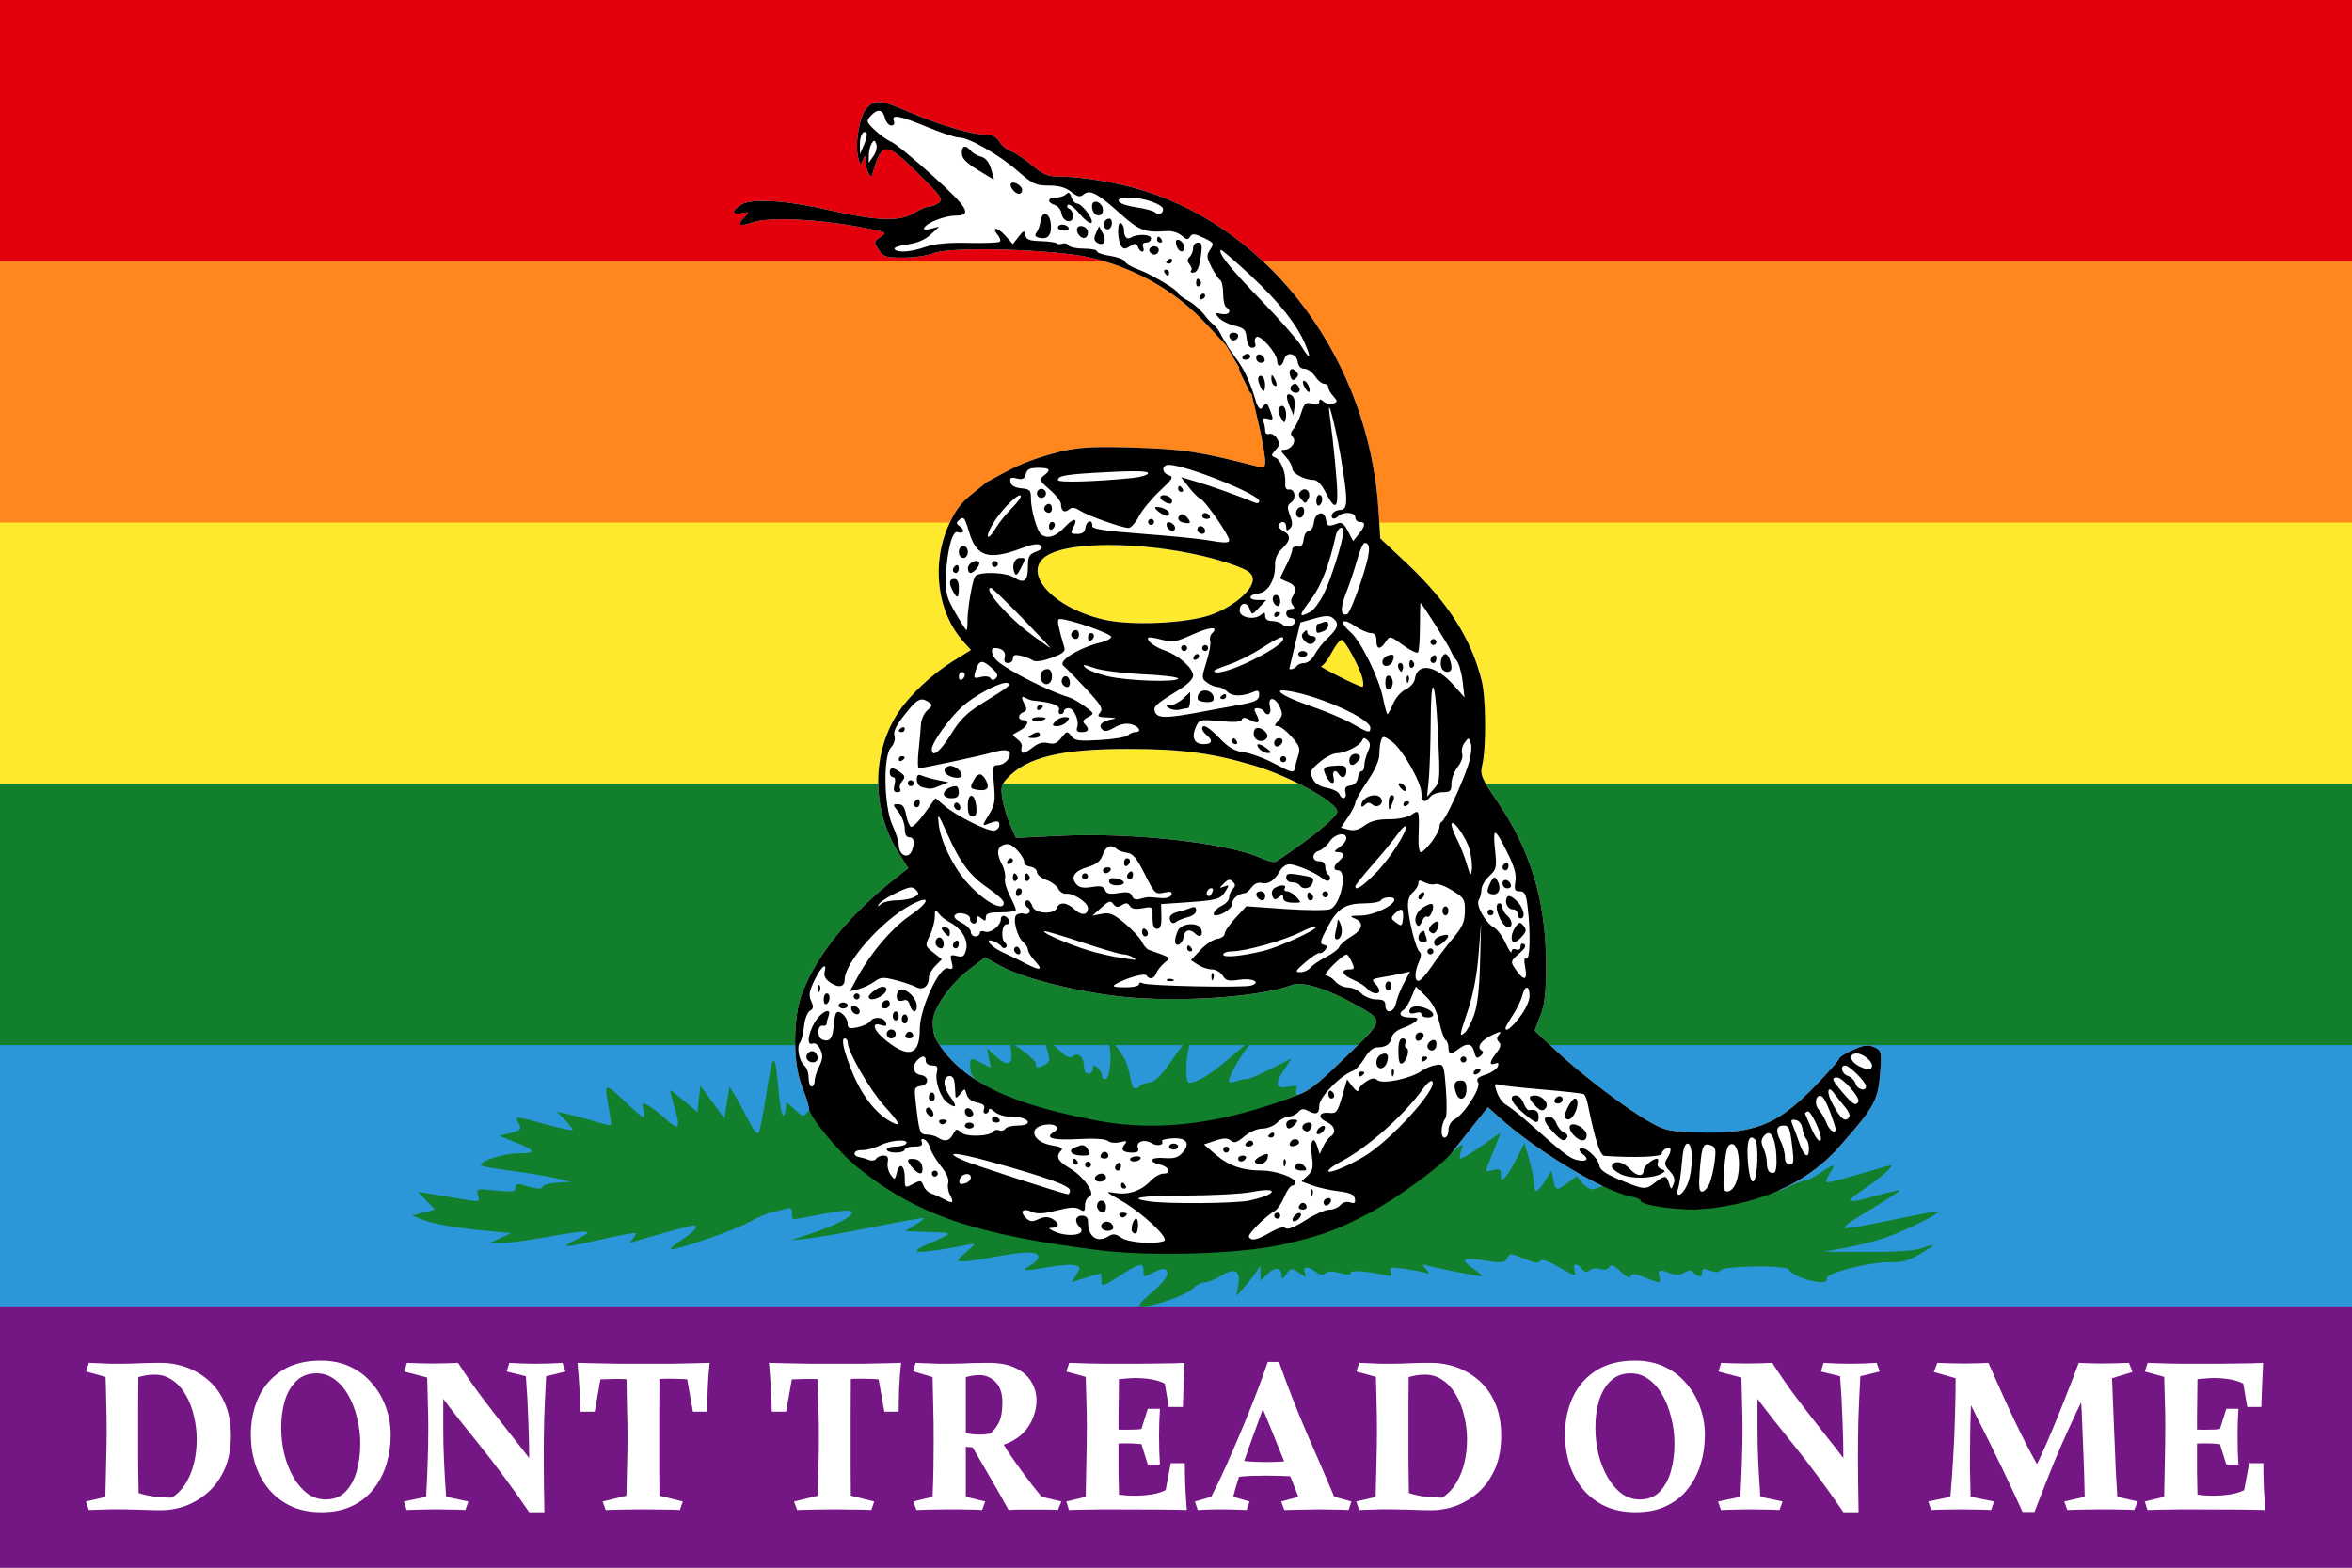 <?xml version="1.0" encoding="UTF-8"?>
<svg width="900" height="600" version="1.0" xmlns="http://www.w3.org/2000/svg"><rect width="100%" height="100%" fill="#808080" stroke="none"/><g transform="translate(837.143 -33.077)"><g><rect x="-837.143" y="383.076" width="900" height="200" fill="#2b96d8"/><rect transform="scale(1,-1)" x="-837.143" y="-233.076" width="900" height="200" fill="#e3000c"/><rect transform="scale(1,-1)" x="-837.143" y="-633.076" width="900" height="100" fill="#741785"/><rect x="-837.143" y="133.076" width="900" height="200" fill="#ff871d"/><rect transform="scale(1,-1)" x="-837.143" y="-388.076" width="900" height="155" fill="#ffe92e"/><rect transform="scale(1,-1)" x="-837.143" y="-433.076" width="900" height="100" fill="#117f2b"/></g><g transform="translate(0 3.632)"><g><path d="m-501.139 68.458c-1.821 0.042-3.01 0.887-4.418 2.406-2.706 2.919-4.55 13.777-3.195 18.93 0.768 2.922 0.935 3.009 1.795 0.898 0.853-2.093 0.951-2.042 1.041 0.574 0.054 1.58 0.562 3.632 1.15 4.562 0.942 1.49 1.123 1.49 1.545 0 3.483-12.285 5.088-12.267 17.635 0.215 8.626 8.582 9.45 9.739 7.688 11.027-1.082 0.791-2.786 1.434-3.771 1.436-0.985 2e-3 -3.606 1.133-5.818 2.516-5.23 3.268-14.286 2.975-31.609-1.006-17.045-3.917-30.541-4.786-34.447-2.227-3.816 2.5-3.685 3.985 0.252 3.232 2.979-0.569 3.039-0.488 1.15 1.4-3.249 3.249-2.32 3.944 2.873 2.154 6.156-2.121 24.169-1.395 40.445 1.617 11.049 2.045 11.31 2.154 8.656 3.916-2.668 1.772-2.7 1.914-0.754 4.885 1.822 2.781 2.656 3.053 9.482 3.053 4.115 0 9.342-0.78 11.602-1.725 6.272-2.62 46.544-1.471 60.057 1.725 15.486 3.663 29.141 10.939 40.193 21.336 3.824 3.597 9.032 9.539 11.459 12.068 0.018 0.018 0.053 0.054 0.07 0.072 1.785 2.836 3.319 5.83 5.174 8.621-0.968 0.117 2.827 6.671 3.699 8.943 0.421 0.698 0.724 0.996 0.934 1.006 1.965 8.397 4.199 16.783 5.244 25.359 0.018 3.017-0.258 3.221-3.16 2.479-21.919-5.61-28.105-6.563-46.264-7.148-15.002-0.484-20.897-0.237-28.125 1.258-16.206 4.2-19.618 6.978-29.059 11.961-7.282 6.066-10.209 7.185-14.225 15.768-7.059 15.084-4.925 33.918 5.568 45.475l2.693 2.98-6.896 4.273c-8.333 5.143-16.966 13.334-21.371 20.295-9.927 15.687-9.647 37.025 0.682 53.305l3.557 5.639-3.771 2.982c-18.496 14.474-30.829 29.461-36.781 44.754-3.622 9.304-3.652 26.877-0.072 35.812 1.393 3.477 2.541 7.097 2.551 8.045 0.034 3.303 11.299 17.016 19.107 23.24 22.414 17.868 44.334 25.329 91.846 31.357 19.755 2.507 53.986 1.504 70.043-2.084 14.922-3.334 20.956-5.523 33.332-12.033 10.649-5.602 28.011-18.293 31.861-23.311 1.457-1.899 5.138-6.576 8.189-10.381l5.531-6.896 4.562 4.094c13.813 12.479 39.758 28.1 49.855 29.994 2.213 0.415 4.023 1.143 4.023 1.652 0 1.604 11.242 3.433 21.047 3.412 21.354-1.281 42.256-8.639 56.25-25.539 12.095-13.653 13.638-16.559 14.367-26.975 0.559-7.982 0.471-8.365-2.299-9.627-2.353-1.072-3.839-0.846-8.189 1.078-2.925 1.294-5.316 2.802-5.316 3.375 0 0.573-4.267 5.432-9.482 10.777-14.4 14.758-23.006 18.066-45.006 17.385-10.304-0.319-12.024-0.697-17.816-3.951-8.902-5-25.864-17.874-35.811-27.191l-8.334-7.795 2.191-5.711c1.749-4.534 2.213-8.604 2.191-20.043-0.045-23.655-5.84-43.053-18.318-61.457-6.513-9.606-6.985-10.732-6.107-14.439 1.562-6.597 1.468-25.369-0.18-32.148-3.888-16.001-12.888-30.153-28.592-44.971l-10.236-9.625-0.682-10.92c-3.69-56.891-40.404-106.786-89.941-122.232-9.793-3.054-23.718-5.354-32.293-5.354-4.319 0-6.065-0.753-10.559-4.488-2.958-2.459-6.501-4.798-7.867-5.209-1.366-0.411-3.326-2.036-4.346-3.592-1.336-2.039-2.892-2.803-5.568-2.803-5.1 0-17.624-3.719-28.951-8.584-6.232-2.677-9.62-3.933-11.961-3.879zm87.572 169.574c15.318-0.083 34.39 2.625 48.311 7.578 5.641 2.007 7.17 3.087 7.471 5.209 0.578 4.07-7.272 10.896-16.092 13.973-9.367 3.268-30.334 4.204-40.732 1.832-20.842-4.754-32.831-19.474-20.582-25.287 4.587-2.177 12.434-3.255 21.625-3.305zm89.738 36.34c0.048-5e-3 0.091-3e-3 0.131 0.01 1.479 0.466 6.971 10.75 7.938 14.871 0.407 1.738 0.344 3.107-0.143 3.053-1.726-0.193-16.953-7.858-15.697-7.902 0.702-0.024 2.514-2.362 4.023-5.207 1.415-2.667 3.03-4.74 3.748-4.824zm-81.478 41.713c20.17 0.012 31.724 1.529 47.701 6.25 14.046 4.15 32.184 14.158 32.184 17.779 0 1.577-7.229 7.869-16.666 14.477-3.161 2.213-6.264 4.317-6.896 4.668-0.632 0.351-3.375-0.363-6.105-1.58-12.786-5.697-48.971-9.673-76.365-8.369l-16.953 0.826-2.191-5.027c-1.198-2.759-2.54-7.25-2.982-9.986-0.692-4.273-0.417-5.38 1.904-7.867 7.501-8.038 20.587-11.186 46.371-11.17zm-54.955 79.777 6.465 3.52c8.255 4.471 28.692 9.63 45.402 11.459 21.989 2.407 53.34 0.27 65.768-4.455 3.721-1.415 13.296 1.495 23.275 7.076 12.092 6.762 12.185 5.948-2.514 20.187-12.723 12.326-14.084 13.297-21.947 16.199-24.003 8.626-47.933 13.321-73.562 8.476-21.561-4.273-50.76-10.85-61.996-31.789-0.771-2.338-1.052-5.77-0.646-7.615 1.177-5.36 7.053-13.265 13.648-18.354z" fill="#fff"/><g><path d="m-381.495 425.75c-0.536 0.243-3.358 3.919-6.537 8.549-4.496 6.548-6.928 9.058-9.016 9.339-1.574 0.212-3.351 0.858-3.951 1.437-1.962 1.891-2.837 1.146-3.628-3.233-0.428-2.371-1.292-5.345-1.94-6.609-1.946-3.799-6.852-9.886-7.471-9.267-0.318 0.318 0.033 1.315 0.79 2.227 1.787 2.154 1.183 13.586-0.754 14.224-0.79 0.26-1.437-0.298-1.437-1.221 0-0.924-0.776-2.302-1.724-3.089-1.412-1.172-1.724-1.096-1.724 0.431 0 1.026-0.776 1.868-1.724 1.868-1.033-1e-5 -1.724-1.074-1.724-2.658 0-3.654-2.216-5.767-4.274-4.059-1.234 1.024-2.54 0.357-6.106-3.125-4.796-4.683-5.207-4.498-3.484 1.509 0.897 3.129 0.721 3.923-1.078 4.885-2.845 1.523-3.448 1.442-3.448-0.431 0-1.257-7.981-7.615-9.554-7.615-0.22-1e-5 -0.16 1.483 0.108 3.305 0.706 4.809-1.672 5.499-5.747 1.688l-3.52-3.269 0.718 3.736 0.718 3.736-3.376-1.724c-4.595-2.376-4.829-2.255-4.418 2.011 0.314 3.259 1.239 4.206 7.256 7.435 11.755 6.31 31.535 12.178 45.941 13.649l6.645 0.682 1.365 0.144c21.808 1.541 45.065-0.645 64.188-11.817-0.827-0.027-1.114-0.814-0.682-1.94 0.617-1.607 0.194-1.827-2.838-1.221-4.987 0.997-5.601-0.807-2.047-6.178l3.017-4.562-8.046 4.059c-4.437 2.234-8.496 3.936-8.98 3.807-0.484-0.128-2.05 0.183-3.52 0.682-1.47 0.499-2.956 0.672-3.269 0.359-0.837-0.837 3.601-9.097 7.292-13.577 3.729-4.527 1.908-3.323-8.405 5.532-6.371 5.47-11.355 8.405-14.296 8.405-1.413-1e-5 -1.398-8.759 0.036-13.757 0.621-2.167 0.958-4.107 0.718-4.346-0.015-0.015-0.036-0.016-0.072 0z" fill="#117f2b"/><path d="m-541.08 435.372c-0.673-6.4e-4 -1.457 3.861-2.622 11.602-1.167 7.759-2.528 14.828-3.017 15.733-0.639 1.183-1.736-9e-3 -3.915-4.31-1.667-3.289-4.021-7.602-5.208-9.554l-2.155-3.52-0.97 6.106-0.97 6.106-4.598-6.286-4.598-6.25-1.149 10.057-4.993-4.167c-2.747-2.3-5.158-4.167-5.352-4.167-0.194 1e-5 0.371 2.407 1.257 5.352 2.823 9.379 2.295 10.452-2.874 5.783-2.473-2.234-5.592-4.634-6.932-5.352-2.245-1.202-2.402-1.086-1.724 1.616 0.405 1.614 0.396 2.945-0.036 2.945-0.432 1e-5 -3.833-2.928-7.579-6.501-7.241-6.907-7.54-6.779-5.675 3.053 0.635 3.35 1.017 6.275 0.826 6.465-0.191 0.191-2.903-0.451-6.034-1.401-3.131-0.95-7.69-2.174-10.129-2.73l-4.454-1.006 3.017 3.125c1.649 1.721 2.981 3.428 2.981 3.807 2e-5 0.38-4.53-0.527-10.057-2.047-12.114-3.333-12.167-3.339-10.668-0.539 1.326 2.477 0.979 2.803-3.987 4.023l-3.448 0.862 5.747 2.263c8.468 3.338 8.853 4.383 1.652 4.418-6.482 0.031-17.016 3.787-13.721 4.885 0.948 0.316 6.379 1.191 12.069 1.94 5.69 0.749 12.931 1.98 16.092 2.73l5.747 1.365-5.46 0.323c-3.003 0.193-5.46 0.914-5.46 1.58 2e-5 1.121-2.428 0.856-8.333-0.898-1.325-0.394-2.012 0.014-2.011 1.221 2e-5 1.572-1.095 1.746-7.615 1.078-7.41-0.759-7.589-0.72-6.825 1.688 0.905 2.852 0.965 2.836-8.046 1.293-3.751-0.642-8.635-1.473-10.848-1.832l-4.023-0.647 3.233 3.412 3.269 3.412-4.418 1.113-4.382 1.113 3.448 1.401c4.49 1.825 12.596 3.291 24.712 4.454l9.77 0.934-4.023 1.868-4.023 1.832 4.131 0.108c2.264 0.052 9.763-0.936 16.666-2.191 17.056-3.1 19.979-2.939 12.536 0.647-7.188 3.462-5.43 3.461 9.77 0 6.638-1.511 12.288-2.544 12.536-2.299 0.248 0.245-0.23 1.249-1.042 2.227-1.216 1.465-1.21 1.652 0.108 1.185 3.466-1.229 22.064-6.358 23.024-6.358 2.438 1e-5 0.61 2.256-4.454 5.567-3.003 1.964-4.806 3.584-4.023 3.592 3.121 0.03 24.2-7.315 29.597-10.309 3.161-1.753 7.299-3.525 9.195-3.951 1.897-0.426 4.353-1.036 5.46-1.365 1.46-0.434 2.011 0.035 2.011 1.76 2e-5 1.307 0.206 2.407 0.467 2.407 0.261 1e-5 4.528-0.776 9.483-1.724 10.164-1.945 13.039-2.129 13.039-0.826 2e-5 1.538-6.959 5.088-15.445 7.902l-8.118 2.694 6.861-0.754c3.771-0.411 15.15-2.407 25.287-4.454 10.137-2.047 18.628-3.547 18.858-3.34 0.229 0.206-1.289 1.388-3.376 2.658l-3.807 2.335 9.123 0.323c9.887 0.371 9.932 0.169-1.221 4.993-2.529 1.094-3.939 2.228-3.125 2.514 1.286 0.452 10.704-0.847 19.791-2.73 2.667-0.553 2.585-0.344-1.149 2.909-3.947 3.439-3.969 3.526-1.149 3.556 1.58 0.017 6.934-0.74 11.889-1.688 11.675-2.234 16.846-2.245 16.846-0.036 2e-5 0.928-1.422 2.433-3.161 3.376-3.884 2.107-2.546 2.197 7.543 0.467 4.327-0.742 8.787-1.007 9.914-0.575 1.901 0.73 1.92 0.99 0.216 3.592l-1.832 2.802 5.424-1.652c2.996-0.909 5.589-1.645 5.747-1.652 0.158-7e-3 0.287 1.034 0.287 2.299 2e-5 3.02 0.199 2.974 7.543-1.724 7.249-4.637 8.549-4.898 8.549-1.724 2e-5 2.745 0.019 2.725 4.095 0.611 1.765-0.916 3.647-1.399 4.167-1.078 2.133 1.318 0.612 3.976-5.101 8.944-4.925 4.283-5.568 5.257-3.556 5.28 4.409 0.05 17.215-4.489 19.36-6.861 1.15-1.271 3.096-2.299 4.346-2.299 1.25 1e-5 4.033-1.117 6.178-2.442 5.424-3.352 7.761-2.211 6.825 3.305l-0.754 4.31 2.622-2.909c1.439-1.601 3.489-4.187 4.562-5.747l1.976-2.838 0.036 2.766 0.072 2.802 2.802-2.622c2.935-2.758 5.244-2.388 5.244 0.826 2e-5 1.512 0.388 1.364 1.796-0.647 1.727-2.465 1.859-2.474 4.813-0.539 2.898 1.899 2.996 1.909 2.263 0-0.946-2.464 1.16-2.617 4.238-0.287 1.57 1.188 2.629 1.325 3.664 0.467 0.986-0.819 2.783-0.841 5.567-0.072 2.786 0.769 4.095 0.735 4.095-0.072 2e-5 -1.118 6.686-0.621 13.506 1.006 2.115 0.505 2.46 0.271 1.832-1.365-0.693-1.807-0.187-1.939 4.885-1.221 3.104 0.439 6.679 1.101 7.938 1.473 2.084 0.614 2.127 0.506 0.575-1.365-1.56-1.879-1.514-1.99 0.682-1.293 2.391 0.759 19.517 4.167 20.941 4.167 0.411 1e-5 -1.253-1.422-3.7-3.161-5.179-3.68-3.979-4.287 5.496-2.802 5.792 0.908 6.702 0.762 7.687-1.078 1.072-2.003 1.326-1.987 6.465 0.216 3.927 1.683 5.567 1.922 6.178 0.934 0.587-0.95 2.763-0.21 7.399 2.443 6.058 3.466 6.501 3.557 5.783 1.293-0.902-2.842 0.732-3.255 2.838-0.718 1.07 1.289 1.857 1.4 2.981 0.467 0.834-0.692 2.613-0.903 3.987-0.467 1.584 0.503 2.845 0.258 3.448-0.718 0.738-1.194 1.728-0.82 4.346 1.688 2.249 2.154 3.52 2.729 3.843 1.76 0.376-1.128 1.6-0.999 5.352 0.503 6.1 2.441 6.333 2.429 5.603-0.359-0.678-2.593 0.037-2.81 4.31-1.185 2.11 0.802 3.631 0.734 5.208-0.251 1.752-1.094 2.559-1.105 3.664 0 1.895 1.895 3.233 1.776 3.233-0.287 0-1.362 0.591-1.439 3.053-0.503 2.117 0.805 3.322 0.771 3.843-0.072 1.116-1.806 25.111-2.135 26.221-0.359 2.177 3.482 15.763 6.746 14.511 3.484-0.767-1.998 16.643-6.493 24.317-6.286 4.484 0.121 7.092-0.606 11.207-3.017 2.95-1.729 5.352-3.305 5.352-3.52 0-0.215-1.94 0.303-4.31 1.149-2.891 1.032-9.797 1.522-20.977 1.473l-16.666-0.072 8.621-1.58c4.741-0.859 11.724-2.667 15.517-4.023 7.284-2.604 20.442-9.155 19.756-9.842-0.223-0.223-7.751 1.156-16.702 3.053-8.951 1.897-17.432 3.42-18.858 3.412-1.699-9e-3 1.484-2.428 9.231-7.04 6.501-3.87 11.643-7.215 11.422-7.435-0.22-0.22-3.987 0.615-8.369 1.868-11.915 3.407-13.167 2.884-5.46-2.263 6.165-4.117 11.964-9.231 10.453-9.231-0.332 1e-5 -5.911 1.559-12.392 3.484-6.481 1.925-11.994 3.271-12.284 2.981-0.29-0.29 0.329-1.885 1.401-3.52 2.432-3.712 1.759-3.703-3.592-0.072-2.329 1.58-4.941 2.874-5.819 2.874-0.878 1e-5 -4.718 1.568-8.513 3.484-15.21 3.865-30.657 5.876-46.192 5.532-6.065-0.482-16.429-6.575-19.863-6.968-0.331-1.264-5.796 1.401-6.861 1.401-1.064 1e-5 -2.838-1.14-3.951-2.514l-2.011-2.514-3.52 2.514c-4.481 3.191-4.564 3.162-5.496-1.078l-0.754-3.556-2.119 3.448c-3.039 4.997-4.562 5.543-4.562 1.652 2e-5 -1.819-0.825-6.056-1.832-9.447l-1.832-6.178-2.838 5.675c-1.567 3.118-3.586 6.402-4.49 7.328-1.436 1.471-1.652 1.382-1.652-0.862 2e-5 -2.206-0.421-2.457-3.053-1.796-2.685 0.674-2.954 0.478-2.155-1.437 0.501-1.201 1.848-4.607 3.017-7.579l2.155-5.388-7.507 5.244c-4.128 2.886-7.781 5.006-8.082 4.705-0.3-0.301 0.014-2.014 0.682-3.772 1.003-2.638-0.117-1.913-6.501 4.059l-30.962 17.349-22.665 10.381c-2.851 1.681-7.677 4.472-11.422 5.28-7.611 1.643-14.8 2.008-36.494 1.976-24.295-0.037-28.858-0.354-45.294-3.233-10.05-1.76-23.067-4.398-28.951-5.891-25.204-6.394-50.282-22.67-61.458-39.906-4.191-6.464-4.289-6.556-6.322-4.31-2.051 2.266-2.09 2.265-5.316-0.826-3.105-2.975-3.233-2.984-3.233-0.647 2e-5 1.345-0.454 2.712-1.006 3.053-0.552 0.341-1.372-3.892-1.832-9.411-0.645-7.742-1.195-11.601-1.868-11.602z" fill="#117f2b"/><path d="m-186.415 491.37c-1.771 0-3.542 0.059-4.885 0.18-2.687 0.242-0.488 0.431 4.885 0.431 5.373 0 7.572-0.189 4.885-0.431-1.343-0.121-3.114-0.18-4.885-0.18z" fill="#194119"/></g></g><path d="m-501.138 68.458c-1.821 0.042-3.01 0.888-4.418 2.407-2.706 2.919-4.551 13.777-3.197 18.929 0.768 2.922 0.936 3.009 1.796 0.898 0.853-2.093 0.952-2.042 1.042 0.575 0.054 1.58 0.561 3.631 1.149 4.562 0.942 1.49 1.122 1.49 1.545 0 3.483-12.285 5.089-12.267 17.636 0.216 8.626 8.582 9.449 9.739 7.687 11.027-1.082 0.791-2.786 1.434-3.772 1.437-0.985 2e-3 -3.606 1.132-5.819 2.514-5.23 3.268-14.285 2.975-31.609-1.006-17.045-3.917-30.541-4.786-34.446-2.227-3.816 2.5-3.686 3.985 0.251 3.233 2.979-0.569 3.038-0.488 1.149 1.401-3.249 3.249-2.32 3.945 2.874 2.155 6.156-2.121 24.168-1.396 40.445 1.616 11.049 2.045 11.31 2.153 8.657 3.915-2.668 1.772-2.701 1.915-0.754 4.885 1.822 2.781 2.657 3.053 9.483 3.053 4.115 0 9.342-0.78 11.602-1.724 6.272-2.62 46.544-1.472 60.057 1.724 15.486 3.663 29.141 10.939 40.194 21.336 3.824 3.597 9.032 9.539 11.458 12.069 0.018 0.018 0.055 0.054 0.072 0.072 1.785 2.836 3.318 5.83 5.172 8.621-0.968 0.117 2.828 6.672 3.7 8.944 0.421 0.698 0.724 0.996 0.934 1.006 1.965 8.397 4.199 16.783 5.244 25.359 0.018 3.017-0.259 3.221-3.161 2.478-21.919-5.61-28.105-6.562-46.264-7.148-15.002-0.484-20.896-0.238-28.125 1.257-16.206 4.2-19.618 6.978-29.059 11.961-7.282 6.066-10.208 7.186-14.224 15.768-7.059 15.084-4.926 33.917 5.567 45.474l2.694 2.981-6.896 4.274c-8.333 5.143-16.967 13.333-21.372 20.294-9.927 15.687-9.647 37.025 0.682 53.304l3.556 5.639-3.772 2.981c-18.496 14.474-30.829 29.462-36.781 44.755-3.622 9.304-3.651 26.875-0.072 35.811 1.393 3.477 2.54 7.098 2.55 8.046 0.034 3.303 11.301 17.015 19.109 23.24 22.414 17.868 44.333 25.329 91.845 31.357 19.755 2.507 53.986 1.504 70.042-2.083 14.922-3.334 20.957-5.522 33.333-12.033 10.649-5.602 28.01-18.294 31.86-23.311 1.457-1.899 5.139-6.576 8.19-10.381l5.532-6.896 4.562 4.095c13.813 12.479 39.758 28.098 49.856 29.992 2.213 0.415 4.023 1.143 4.023 1.652 0 1.604 11.244 3.433 21.049 3.412 21.354-1.281 42.255-8.638 56.249-25.538 12.095-13.653 13.638-16.56 14.368-26.975 0.559-7.982 0.471-8.364-2.299-9.626-2.353-1.072-3.839-0.847-8.19 1.078-2.925 1.294-5.316 2.803-5.316 3.376 0 0.573-4.267 5.431-9.483 10.776-14.399 14.758-23.007 18.066-45.007 17.385-10.304-0.319-12.023-0.697-17.816-3.951-8.902-5.001-25.865-17.874-35.811-27.191l-8.333-7.794 2.191-5.711c1.749-4.534 2.213-8.604 2.191-20.043-0.045-23.655-5.841-43.053-18.319-61.458-6.513-9.606-6.984-10.732-6.106-14.44 1.562-6.597 1.468-25.368-0.18-32.148-3.888-16.001-12.888-30.153-28.592-44.971l-10.237-9.626-0.682-10.919c-3.69-56.891-40.404-106.787-89.942-122.233-9.793-3.054-23.717-5.352-32.291-5.352-4.319 0-6.067-0.755-10.56-4.49-2.958-2.459-6.5-4.798-7.866-5.208-1.366-0.411-3.327-2.036-4.346-3.592-1.336-2.039-2.891-2.802-5.567-2.802-5.1 0-17.623-3.72-28.951-8.585-6.232-2.677-9.62-3.933-11.961-3.879zm0.18 3.376c1.108-0.069 1.963 0.856 2.442 2.766 0.397 1.58 1.49 2.874 2.407 2.874 1.009 0 1.406-0.68 1.006-1.724-1.028-2.679 2.026-2.126 12.715 2.299 5.345 2.213 10.843 4.023 12.213 4.023 3.796 0 15.283 6.547 22.413 12.787 5.733 5.017 6.959 5.603 11.925 5.603 3.87 0 6.439 0.719 8.585 2.407 2.498 1.965 3.373 2.136 4.777 0.97 2.387-1.981 5.281-0.441 14.044 7.399 7.305 6.535 9.298 7.263 17.96 6.645 1.84-0.131 4.314 0.658 5.532 1.76 1.813 1.641 2.36 1.69 3.161 0.395 0.808-1.308 1.708-1.23 5.208 0.431 3.973 1.885 4.09 2.135 2.514 4.49-1.484 2.217-1.406 2.955 0.503 6.717 1.181 2.328 2.663 4.561 3.305 4.957s1.149 2.754 1.149 5.208c0 2.454 0.517 4.782 1.149 5.172 2.279 1.409 1.107 3.134-1.76 2.586-2.735-0.523-2.788-0.457-1.042 1.473 1.023 1.131 3.752 2.508 6.07 3.053 3.656 0.859 4.249 1.497 4.562 4.705 0.235 2.413 0.998 3.7 2.155 3.7 1.088 0 1.51-0.654 1.113-1.688-0.356-0.928-0.119-2.036 0.539-2.442 1.499-0.926 7.803 6.299 7.866 9.016 0.065 2.793 1.933 2.516 2.694-0.395 0.832-3.181 4.719-2.459 5.208 0.97 0.234 1.638 1.155 2.586 2.55 2.586 1.206 0 3.023 1.293 4.059 2.874 1.036 1.58 2.609 2.874 3.484 2.874 0.876 0 1.58 0.589 1.58 1.329 0 0.74 0.869 2.269 1.904 3.412 1.742 1.924 1.719 2.164-0.036 2.838-1.042 0.4-2.652 0.062-3.592-0.718-1.351-1.121-1.724-1.118-1.724 0 0 0.923-0.949 1.174-2.766 0.718-2.433-0.611-2.958-0.138-4.167 3.628-0.761 2.37-2.086 5.118-2.945 6.106-1.173 1.349-1.238 2.102-0.251 3.089 1.614 1.614-0.665 4.885-3.412 4.885-1.406 0-1.252 0.561 0.718 2.658 1.375 1.463 2.478 3.454 2.478 4.418 0 1.921 4.572 4.418 8.082 4.418 1.428 0 3.044 1.584 4.526 4.49 3.326 6.519 4.645 6.803 4.634 1.006-9e-3 -4.601-1.518-20.316-2.838-29.633-1.378-9.732 1.926 2.285 4.059 14.763 2.921 17.086 2.921 20.869 0 20.869-2.354 0-4.218 1.961-3.017 3.161 0.39 0.39 1.299 0.066 2.047-0.682 1.968-1.968 6.645-1.68 6.645 0.395 0 0.948 0.776 1.724 1.724 1.724 2.308 0 2.168 1.46-0.431 4.669l-2.119 2.658-1.976-3.772c-1.423-2.752-2.468-3.567-3.879-3.017-3.546 1.381-4.156 1.199-4.562-1.473-0.571-3.757-4.168-2.812-4.634 1.221-0.2 1.733-1.075 3.161-1.94 3.161-0.864 0-1.74 1.422-1.94 3.161-0.261 2.272-0.925 3.044-2.371 2.802-1.106-0.186-2.011 0.343-2.011 1.185 0 0.842-1.034 3.59-2.299 6.07-1.264 2.48-2.299 4.651-2.299 4.849 0 0.198 1.293 0.872 2.874 1.473 3.015 1.146 3.579 2.891 1.796 5.711-0.676 1.069-0.633 2.226 0.144 3.161 0.911 1.098 0.741 1.473-0.647 1.473-1.026 0-1.868 0.776-1.868 1.724 0 0.948 0.776 1.724 1.724 1.724 0.948 0 1.724 0.533 1.724 1.185 0 1.833-3.428 2.714-4.885 1.257-0.716-0.716-2.497-1.293-3.951-1.293-1.672 0-2.658-0.688-2.658-1.868 0-1.493-0.328-1.602-1.652-0.503-2.579 2.14-8.118 1.059-8.118-1.58 0-3.123 2.728-3.636 3.807-0.718 0.899 2.43 0.898 2.439 3.628-0.467l2.73-2.909h-3.053c-4.041 0-3.983-2.046 0.072-2.514 3.695-0.426 6.504-5.272 6.358-10.919-0.064-2.446 0.844-4.476 2.694-6.214 3.37-3.166 3.464-5.182 0.395-6.825-1.282-0.686-2.023-1.734-1.652-2.335 1.097-1.776 2.838-1.247 2.838 0.862 0 1.532 0.307 1.669 1.401 0.575 1.085-1.085 1.097-2.218 0.036-5.029-1.156-3.062-1.089-3.828 0.503-4.993 2.113-1.545 1.301-5.36-1.042-4.885-0.92 0.187-1.388-0.75-1.257-2.55 0.28-3.871-1.735-8.898-3.915-9.734-1.571-0.603-1.554-0.922 0.18-2.838 1.627-1.798 1.729-2.549 0.539-4.454-0.788-1.262-2.11-2.045-2.945-1.724-0.85 0.326-1.545-0.168-1.545-1.149 0-0.964-0.281-2.53-0.647-3.484-0.496-1.293-0.089-1.605 1.652-1.149 2.178 0.57 2.242 0.39 0.97-2.981-1.15-3.046-1.539-3.349-2.622-1.868-1.115 1.524-1.472 1.406-2.622-0.826-1.922-6.634-4.137-12.662-8.333-18.067l-2.478-3.52c0.22 0.192-2.55-4.249-2.55-4.336-2.293-4.472-2.403-3.232-5.675-6.943-1.694-2.444-4.855-5.396-7.04-6.573-2.186-1.177-3.987-2.511-3.987-2.945 0-1.176-10.343-7.327-15.409-9.159-2.43-0.879-4.664-2.219-4.957-2.981-0.292-0.762-2.815-1.737-5.603-2.155-2.789-0.418-5.065-1.2-5.065-1.76 0-0.56-2.293-1.006-5.101-1.006-2.807 0-5.437-0.582-5.855-1.257-0.417-0.675-1.44-0.962-2.263-0.647-0.823 0.316-1.813 0.27-2.191-0.108-0.378-0.378-3.141-0.773-6.142-0.862-4.348-0.129-5.524-0.581-5.855-2.299-0.378-1.962-0.631-1.898-2.622 0.647l-2.155 2.802-2.945-3.305c-2.943-3.32-5.548-3.453-2.802-0.144 0.812 0.979 1.163 2.106 0.754 2.514-0.408 0.408-5.849 0.606-12.069 0.467-7.777-0.174-12.894 0.331-16.379 1.545-5.649 1.967-10.91 2.317-11.853 0.79-0.341-0.552 1.888-1.353 4.957-1.76 3.723-0.494 6.68-1.74 8.872-3.772l3.269-3.053-3.233 0.826c-2.293 0.576-2.982 0.428-2.407-0.503 1.193-1.931 7.986-4.526 11.853-4.526 6.566 0 4.922-2.933-8.549-15.122-7.234-6.546-14.428-12.453-15.984-13.111-1.556-0.658-4.415-2.663-6.322-4.49-3.251-3.115-3.356-3.461-1.58-5.424 1.147-1.268 2.155-1.922 3.017-1.976zm-5.424 8.118c0.295-0.025 0.598 0.176 0.862 0.647 0.272 0.484-0.21 2.45-1.042 4.346l-1.509 3.448-0.036-3.7c-0.037-2.615 0.838-4.668 1.724-4.741zm3.772 3.376c0.258 0.033 0.472 0.464 0.79 1.293 0.406 1.059-0.073 3.091-1.078 4.526l-1.832 2.622 0.036-2.838c9e-3 -1.563 0.489-3.631 1.078-4.562 0.46-0.728 0.748-1.075 1.006-1.042zm34.698 2.263c-0.734 0.01-1.185 0.847-1.185 2.514 0 1.914 1.615 3.604 6.034 6.322 3.318 2.04 6.114 3.736 6.214 3.736 0.1 0-0.358-1.83-1.042-4.059-0.825-2.689-2.137-4.268-3.879-4.705-1.444-0.362-3.216-1.413-3.951-2.299-0.863-1.039-1.62-1.517-2.191-1.509zm18.139 13.757c-0.187 0.037-0.342 0.126-0.467 0.251-0.436 0.436-0.099 1.602 0.718 2.586 1.579 1.902 3.373 1.908 3.52 0 0.104-1.347-2.463-3.098-3.772-2.838zm21.48 3.915c-0.262-0.013-0.553 0.158-0.898 0.503-0.696 0.696-2.461 1.293-3.915 1.293-3.216 0-3.504 1.862-0.431 2.838 1.224 0.389 2.388 1.847 2.586 3.233 0.47 3.288 4.382 4.187 4.382 1.006 0-1.258-0.647-2.519-1.437-2.802-0.79-0.282-1.03-0.947-0.539-1.473 0.492-0.525 2.488 0.963 4.418 3.305 1.93 2.341 3.986 3.948 4.562 3.592 1.325-0.819-3.503-7.399-5.424-7.399-0.787 0-1.77-1.115-2.191-2.442-0.349-1.098-0.678-1.631-1.113-1.652zm22.306 1.796c0.366-0.02 0.789 0 1.221 0 5.164 0 12.68 2.636 12.68 4.454 0 1.724-1.766 2.473-2.981 1.257-0.592-0.592-3.883-1.485-7.292-1.976-7.148-1.029-9.111-3.439-3.628-3.736zm-11.997 1.58c-0.422 0.027-0.819 0.228-1.078 0.647-0.338 0.548-0.278 1.832 0.108 2.838 0.979 2.551 3.879 2.28 3.879-0.359 0-1.735-1.642-3.206-2.909-3.125zm-19.253 4.669c-0.773 7e-3 -1.519 0.945-1.796 2.945-0.219 1.58-0.875 3.438-1.473 4.167-0.712 0.868-0.578 1.505 0.395 1.832 3.575 1.203 5.372-0.454 5.101-4.705-0.176-2.747-1.233-4.247-2.227-4.238zm24.533 1.796c-1.552 0-2.608 2.077-1.76 3.448 0.397 0.642 1.172 0.867 1.76 0.503 1.396-0.863 1.399-3.951 0-3.951zm4.274 1.616c-1.215 0.048-1.132 6.553 0.251 8.728 0.912 1.433 1.487 1.467 3.448 0.251 1.973-1.223 2.456-1.176 3.017 0.287 0.369 0.963 1.143 1.76 1.688 1.76s0.687-0.776 0.323-1.724c-0.419-1.092 0.016-1.724 1.185-1.724 1.016 0 1.832-0.742 1.832-1.616 0-1.612-5.257-1.825-7.687-0.323-1.534 0.948-2.658-0.243-2.658-2.802 0-1.122-0.517-2.339-1.149-2.73-0.092-0.057-0.17-0.111-0.251-0.108zm-22.198 0.682c-0.89 0-1.688 0.403-1.688 1.149 0 0.632 1.069 1.149 2.371 1.149 1.302 0 2.043-0.517 1.652-1.149-0.461-0.746-1.444-1.149-2.335-1.149zm6.789 0.575c-0.428 0.066-0.804 0.262-1.042 0.647-0.391 0.632-0.112 1.924 0.647 2.838 1.536 1.85 3.412 1.209 3.412-1.149 0-1.448-1.734-2.532-3.017-2.335zm7.256 0.036-1.185 2.658c-0.903 2.024-0.787 2.889 0.467 3.664 2.497 1.543 3.772-0.606 2.155-3.628zm22.737 4.023c-0.317 0-0.539 0.377-0.539 1.113 0 0.632 0.552 1.149 1.221 1.149 0.669 0 0.894-0.517 0.503-1.149-0.455-0.736-0.868-1.113-1.185-1.113zm7.22 1.185c-0.144 0.034-0.281 0.101-0.395 0.216-0.289 0.289-0.183 1.368 0.216 2.407 0.894 2.329 2.766 2.47 2.766 0.216 0-1.51-1.579-3.075-2.586-2.838zm7.866 1.078c-1.004 0-1.832 0.909-1.832 2.047 0 1.138-0.597 2.68-1.329 3.412-1.003 1.003-0.995 1.71 0 2.909 0.726 0.875 0.991 1.955 0.575 2.371-0.416 0.416-0.197 0.754 0.503 0.754 1.802 0 2.522-1.486 3.269-6.825 0.528-3.774 0.291-4.669-1.185-4.669zm-16.81 1.401c-1.214 0.049-2.254 1.088-1.616 2.119 0.364 0.588 1.095 1.078 1.652 1.078 1.61 0 2.471-2.079 1.185-2.874-0.383-0.237-0.817-0.339-1.221-0.323zm25.574 1.401c0.24-0.24 5.369 4.16 11.386 9.77 11.089 10.339 17.896 18.973 21.12 26.796 2.268 5.502 1.508 5.502-1.868 0-1.455-2.371-8.418-10.258-15.445-17.529-11.726-12.13-16.323-17.908-15.194-19.037zm-19.325 3.34c-0.137 0.023-0.309 0.082-0.467 0.18-0.632 0.391-1.149 0.907-1.149 1.185 0 0.279 0.517 0.539 1.149 0.539 0.632 0 1.149-0.552 1.149-1.221 0-0.502-0.27-0.752-0.682-0.682zm-1.688 4.203c-0.669 0-0.894 0.517-0.503 1.149 0.91 1.473 1.724 1.473 1.724 0 0-0.632-0.552-1.149-1.221-1.149zm12.141 3.484c-0.349 0.046-0.575 0.62-0.575 1.724 0 0.986 0.543 1.475 1.185 1.078 0.642-0.397 0.867-1.207 0.503-1.796-0.369-0.598-0.704-0.931-0.97-1.006-0.055-0.016-0.094-7e-3 -0.144 0zm1.976 5.711c-0.479 0.096-1.017 0.572-1.257 1.293-0.237 0.711 0.151 1.099 0.862 0.862 0.711-0.237 1.293-0.819 1.293-1.293 0-0.673-0.419-0.958-0.898-0.862zm11.817 14.942c-1.777 0-2.264 1.328-0.97 2.622 0.918 0.918 2.694-0.095 2.694-1.545 0-0.595-0.776-1.078-1.724-1.078zm5.244 8.082c-0.603 0-1.336 0.37-1.796 1.113-0.391 0.632 0.092 1.149 1.078 1.149 0.986 0 1.796-0.517 1.796-1.149 0-0.744-0.474-1.113-1.078-1.113zm4.526 0.216c-0.107-1e-3 -0.225 0.01-0.323 0.036-0.472 0.123-0.826 0.568-0.826 1.329 0 1.001 0.831 1.832 1.832 1.832s1.615-0.614 1.365-1.365c-0.389-1.166-1.296-1.823-2.047-1.832zm12.608 5.603c-0.888-0.018-1.316 1.165-0.647 2.909 0.575 1.498 1.097 1.633 2.119 0.611 1.023-1.023 1.001-1.657-0.036-2.694-0.549-0.549-1.033-0.818-1.437-0.826zm-7.687 2.371c-0.185-0.041-0.273 0.294-0.287 1.042-0.019 1.001 0.333 2.165 0.754 2.586 1.402 1.402 1.741-0.17 0.503-2.299-0.501-0.861-0.785-1.288-0.97-1.329zm-4.346 0.216c-0.162-3e-3 -0.333 0.039-0.503 0.144-0.699 0.432-0.621 1.822 0.251 3.736 1.099 2.412 1.49 2.631 1.796 1.042 0.465-2.414-0.408-4.897-1.545-4.921zm16.523 1.904c-0.587 0-0.491 1.051 0.216 2.371 0.706 1.318 1.516 2.183 1.796 1.904 0.804-0.804-0.83-4.274-2.011-4.274zm-3.34 1.149c-1.35 0-2.353 1.813-1.473 2.694 1.452 1.452 3.745 0.739 3.089-0.97-0.364-0.948-1.089-1.724-1.616-1.724zm-2.55 4.023c-0.906 0.091-0.779 1.757 0.467 4.705l1.437 3.34 0.431-3.34c0.261-1.952-0.179-3.716-1.078-4.274-0.533-0.331-0.955-0.461-1.257-0.431zm-2.478 4.454c-0.258-2e-3 -0.549 0.118-0.826 0.395-0.858 0.858-0.764 2.007 0.287 3.915 1.307 2.372 1.559 2.466 1.94 0.647 0.537-2.569-0.285-4.947-1.401-4.957zm-43.319 22.557c6.355 0 34.59 11.285 34.59 13.829 0 0.835-0.756 1.039-2.011 0.503-4.936-2.108-16.308-6.191-21.839-7.83l-6.07-1.796 2.981 3.843c1.622 2.126 3.656 4.156 4.526 4.49 1.691 0.649 10.919 13.981 10.919 15.768 0 1.198-1.695 1.175-9.195-0.108-2.845-0.486-13.743-1.537-24.245-2.335-14.171-1.077-19.061-1.85-18.965-2.945 0.232-2.64-2.172-2.232-2.55 0.431-0.267 1.883-1.133 2.586-3.197 2.586-2.517 0-2.684-0.278-1.545-2.407 2.09-3.905 0.246-3.949-3.376-0.072-3.272 3.502-6.332 4.459-8.8 2.73-1.594-1.116-3.987-9.387-3.987-13.829 0-3.14-0.385-3.559-3.7-3.879-2.489-0.241-3.87-1.069-4.131-2.442-0.315-1.662 0.135-1.899 2.407-1.329 2.205 0.553 2.959 0.182 3.448-1.688 0.485-1.855 1.528-2.371 4.741-2.371 4.599 0 5.098 0.692 2.119 3.017-1.861 1.453-1.689 1.866 2.299 5.316 2.371 2.051 4.31 4.531 4.31 5.532-7e-5 2.649 1.292 3.545 3.053 2.083 1.142-0.948 2.204-0.856 4.131 0.395 3.011 1.955 16.188 6.645 18.678 6.645 0.933 0 2.698-1.96 3.915-4.346 1.217-2.386 4.808-6.772 7.974-9.734 4.996-4.673 5.465-5.464 3.556-6.07-2.845-0.903-2.876-3.987-0.036-3.987zm-13.757 2.442c3.953-0.02 5.819 0.235 5.819 0.754 0 0.668-2.715 1.496-6.034 1.832-14.303 1.446-28.448 1.831-28.448 0.79 0-1.732 3.002-2.208 19.253-3.053 3.911-0.203 7.039-0.311 9.411-0.323zm17.852 5.639c-0.317 0-0.539 0.377-0.539 1.113 0 0.632 0.552 1.149 1.221 1.149 0.669 0 0.894-0.517 0.503-1.149-0.455-0.736-0.868-1.113-1.185-1.113zm-52.837 1.113c-0.948 0-1.724 0.776-1.724 1.724 0 0.948 0.776 1.724 1.724 1.724 0.948 0 1.724-0.776 1.724-1.724 0-0.948-0.776-1.724-1.724-1.724zm100.717 0.18c-0.464-3e-3 -0.987 0.197-1.473 0.682-1.008 1.008-0.945 1.763 0.216 3.161 1.404 1.691 1.608 1.712 2.586-0.036 1.062-1.897 0.064-3.798-1.329-3.807zm5.603 2.119c-0.632 0-1.149 1.033-1.149 2.335 0 1.302 0.517 2.079 1.149 1.688 1.492-0.922 1.492-4.023 0-4.023zm-59.518 0.108c-0.455-6.5e-4 -0.851 0.096-1.113 0.359-0.429 0.429-0.032 1.28 0.898 1.868 2.225 1.407 3.412 1.388 3.412-0.072 0-1.111-1.832-2.153-3.197-2.155zm-54.992 0.072c0.11 5e-3 0.185 0.041 0.251 0.108 0.389 0.389-1.122 2.522-3.34 4.741-2.219 2.219-4.965 5.611-6.106 7.543-3.085 5.222-4.45 4.257-1.473-1.042 2.719-4.838 9.016-11.425 10.668-11.35zm11.135 3.269c-1.449 0-2.499 1.776-1.58 2.694 1.294 1.294 2.658 0.808 2.658-0.97 0-0.948-0.483-1.724-1.078-1.724zm96.551 1.149c-1.552 0-2.608 2.077-1.76 3.448 0.397 0.642 1.172 0.867 1.76 0.503 1.396-0.863 1.399-3.951 0-3.951zm-55.603 0.036c-0.739 0.02-0.365 0.796 0.862 1.724 2.533 1.916 4.095 2.153 4.095 0.647 0-1.106-2.773-2.43-4.957-2.371zm18.714 2.299c-0.603 0-1.113 0.37-1.113 1.113 0 0.632 0.81 1.149 1.796 1.149s1.468-0.517 1.078-1.149c-0.46-0.744-1.157-1.113-1.76-1.113zm-9.052 0.503c-0.086 0.018-0.145 0.065-0.216 0.108-1.667 1.03-1.185 2.574 0.97 3.053 2.767 0.615 3.169 0.105 1.473-1.94-0.695-0.837-1.628-1.345-2.227-1.221zm-83.835 1.401c0.843-0.064 1.436 1.345 2.622 5.424 2.721 9.359 7.442 10.866 19.684 6.286 4.595-1.719 6.814-2.058 7.687-1.185 0.873 0.873 0.341 1.58-1.832 2.407-2.605 0.99-3.053 1.832-3.053 5.711 0 5.478-1.444 6.645-5.172 4.203-3.32-2.176-13.819-2.444-15.086-0.395-1.092 1.767-2.969 13.066-2.874 17.277 0.04 1.738-0.151 3.161-0.395 3.161-0.244 0-2.137-2.974-4.238-6.609-3.386-5.859-3.821-7.457-3.592-14.08 0.328-9.463 2.468-17.558 4.418-16.81 2.276 0.873 2.973-0.655 0.97-2.119-1.607-1.175-1.608-1.491-0.072-2.766 0.37-0.307 0.653-0.481 0.934-0.503zm72.233 0.359c-0.632 0-1.149 0.517-1.149 1.149 0 0.632 0.517 1.149 1.149 1.149 0.632 0 1.149-0.517 1.149-1.149 0-0.632-0.517-1.149-1.149-1.149zm-37.931 1.149c-0.632 0-1.149 0.774-1.149 1.76 0 0.986 0.517 1.504 1.149 1.113 1.487-0.919 1.487-2.874 0-2.874zm44.827 0.108c-0.141-0.012-0.273 3e-3 -0.395 0.036-0.14 0.036-0.256 0.113-0.359 0.216-0.337 0.337-0.273 1.158 0.144 1.832 0.936 1.515 2.909 1.613 2.909 0.144 0-1.038-1.314-2.141-2.299-2.227zm11.781 1.509c-0.293 0.047-0.571 0.206-0.754 0.503-0.343 0.554-0.296 1.32 0.108 1.724 1.093 1.093 2.658 0.877 2.658-0.359 0-1.17-1.131-2.008-2.011-1.868zm54.13 0.611c0.433 8e-3 0.754 0.473 0.754 1.509 0 3.227-4.842 18.626-7.507 23.886-1.562 3.082-3.841 6.134-5.065 6.789-4.722 2.527-4.61 1.526 0.503-5.172 3.538-4.634 6.858-13.312 9.123-23.779 0.427-1.973 1.47-3.247 2.191-3.233zm8.944 5.819c2.575 0 2.14 4.069-1.545 15.122-2.154 6.461-4.48 11.91-5.172 12.141-2.572 0.857-2.739-2.26-0.431-8.082 1.307-3.297 3.201-8.937 4.203-12.572 1.002-3.635 2.338-6.609 2.945-6.609zm-98.634 0.79c15.318-0.083 34.39 2.625 48.311 7.579 5.641 2.007 7.17 3.086 7.471 5.208 0.578 4.07-7.272 10.896-16.092 13.973-9.367 3.268-30.334 4.204-40.732 1.832-20.842-4.754-32.831-19.474-20.582-25.287 4.587-2.177 12.433-3.255 21.623-3.305zm-54.956 0.359c-0.958 0-1.724 1.022-1.724 2.299 0 1.277 0.766 2.299 1.724 2.299 0.958 0 1.724-1.022 1.724-2.299 0-1.277-0.766-2.299-1.724-2.299zm21.408 4.598c-1.901 0.313-2.888 2.918-1.94 5.388 0.623 1.622 1.047 1.396 2.442-1.293 2.077-4.003 2.052-4.095-0.108-4.095-0.135 0-0.268-0.021-0.395 0zm-16.595 1.149c-1.357 0.084-3.089 1.448-3.089 2.838 0 0.968 0.451 1.76 1.006 1.76 1.449 0 4.051-3.384 3.233-4.203-0.294-0.294-0.697-0.423-1.149-0.395zm7.256 0c-0.632 0-1.149 0.517-1.149 1.149 0 0.632 0.517 1.149 1.149 1.149 0.632 0 1.149-0.517 1.149-1.149 0-0.632-0.517-1.149-1.149-1.149zm-14.475 1.58c-0.137-6e-3 -0.309 0.046-0.467 0.144-0.632 0.391-1.149 1.165-1.149 1.76 0 0.595 0.517 1.113 1.149 1.113 0.632 0 1.149-0.81 1.149-1.796 0-0.739-0.27-1.203-0.682-1.221zm-1.042 5.316c-2.018 0-2.201 1.563-0.539 4.669 1.661 3.104 2.263 2.784 2.263-1.221 0-2.299-0.575-3.448-1.724-3.448zm13.757 3.448c0.08-0.021 0.183 0 0.287 0 0.451 0 5.812 5.172 11.925 11.494 6.113 6.322 10.984 11.494 10.812 11.494-0.173 0-3.333-2.264-7.04-4.993-9.026-6.645-18.451-17.334-15.984-17.995zm109.302 2.658c-0.887-3.6e-4 -1.56 1.199-1.042 2.55 0.356 0.928 1.124 1.688 1.688 1.688 1.179 0 1.383-2.712 0.287-3.807-0.307-0.307-0.638-0.431-0.934-0.431zm55.351 3.089c0.479 0 10.965 16.608 11.566 18.319 0.345 0.982 1.319 2.608 2.191 3.628 0.872 1.02 1.933 4.621 2.335 8.01l0.718 6.178-3.915-4.454c-6.965-7.933-14.146-9.157-15.086-2.586-0.196 1.371-1.774 3.153-3.52 3.987-1.746 0.834-3.905 3.321-4.813 5.496-0.909 2.175-1.894 3.951-2.155 3.951-0.261 0-1.035-2.817-1.724-6.25-1.53-7.617-8.447-21.668-12.32-25.036-4.512-3.923-3.476-5.872 1.365-2.586 2.301 1.561 5.146 2.838 6.322 2.838 1.515 0 2.119 0.838 2.119 2.874 0 3.494 1.466 3.669 3.592 0.467 1.569-2.364 1.618-2.332 6.573 1.257 2.744 1.988 5.332 3.253 5.747 2.838 0.415-0.415 0.754-4.837 0.754-9.842 0-5.005 0.124-9.088 0.251-9.088zm-54.849 3.448c-0.632 0-1.149 0.516-1.149 1.185 0 0.669 0.517 0.929 1.149 0.539 1.473-0.91 1.473-1.724 0-1.724zm18.893 1.58c1.08-0.023 1.797 0.219 2.442 0.754 2.47 2.05 2.031 3.766-1.904 7.507-1.953 1.857-4.264 4.799-5.172 6.537-0.926 1.773-2.644 3.161-3.879 3.161-1.211 0-2.519 0.517-2.909 1.149-0.606 0.981-2.943 1.701-2.802 0.862 0.027-0.158 0.978-4.17 2.119-8.908l2.083-8.621 5.388-1.545c2.108-0.595 3.554-0.875 4.634-0.898zm-102.154 1.113c3.072-0.213 20.146 5.617 19.72 6.896-0.231 0.692-1.922 1.596-3.772 2.011-4.911 1.102-11.486 4.122-13.649 6.286-1.575 1.575-1.631 2.102-0.323 3.197 0.86 0.72 4.586 4.536 8.261 8.477 5.621 6.026 6.461 7.442 5.244 8.908-1.248 1.504-0.859 1.769 2.981 1.904 3.139 0.11 3.607 0.319 1.58 0.682-3.849 0.69-5.384 2.267-3.772 3.879 0.935 0.935 2.174 0.755 4.669-0.718 2.226-1.315 4.456-1.753 6.43-1.257 3.088 0.775 4.24 3.017 1.545 3.017-0.822 0-2.081 0.537-2.766 1.221-0.684 0.684-5.477 1.492-10.668 1.796-8.16 0.477-9.642 0.293-11.027-1.509-1.525-1.984-1.72-1.973-3.772 0.647-1.647 2.102-2.817 2.602-5.029 2.047-1.988-0.499-3.823-0.026-5.819 1.545-3.866 3.041-4.987 2.903-4.31-0.539 0.119-0.608-0.691-1.778-1.796-2.586-1.105-0.808-1.779-1.595-1.509-1.76 0.27-0.165 1.467-0.867 2.694-1.545 2.876-1.588 3.675-3.915 1.329-3.915-2.299 0-2.373-2.184-0.108-3.053 1.265-0.485 1.413-1.2 0.575-2.766-1.517-2.835-1.422-3.714 0.287-2.658 0.779 0.482 2.202 0.962 3.161 1.042 6.443 0.532 10.192 1.881 9.59 3.448-0.355 0.925-0.053 1.688 0.647 1.688 0.7 0 1.257-0.517 1.257-1.149 0-0.632 0.796-1.149 1.76-1.149 2.056 0 4.229 4.931 3.269 7.435-0.463 1.208 0.073 1.76 1.76 1.76 2.672 0 3.101-1.173 1.149-3.125-0.931-0.931-0.586-1.636 1.257-2.622 2.502-1.339 2.469-1.381-1.257-4.131-2.064-1.523-4.798-3.091-6.106-3.484-7.779-2.335-23.217-10.174-27.406-13.937-2.138-1.92-2.697-4.885-0.934-4.885 2.794 0 4.382 1.46 3.843 3.52-0.398 1.522 0.021 2.227 1.293 2.227 1.022 0 1.832-0.8 1.832-1.76 0-1.322 0.768-1.577 3.161-1.006 1.738 0.415 3.737 1.193 4.418 1.724 0.684 0.534 2.997 0.419 5.172-0.287 5.963-1.937 7.431-2.906 6.932-4.598-2.28-7.741-2.779-10.188-2.191-10.776 0.071-0.071 0.19-0.129 0.395-0.144zm101.759 1.006c-0.225 0.01-0.464 0.068-0.754 0.18-1 0.384-2.034 0.718-2.299 0.718-0.264 0-0.503 0.776-0.503 1.724 0 1.935 0.233 1.992 2.802 1.006 1-0.384 1.796-1.458 1.796-2.407 0-0.825-0.367-1.253-1.042-1.221zm-43.606 2.514c1.36-0.077 1.549 0.57 0.144 1.976-0.699 0.699-1.012 1.979-0.682 2.838 0.329 0.859-0.297 4.428-1.401 7.938-1.944 6.18-1.932 6.448 0.18 8.046 1.199 0.908 3.034 1.668 4.095 1.688 1.061 0.02 2.755 0.851 3.772 1.868 1.821 1.821 5.713 1.801 10.093-0.072 1.42-0.607 2.011-0.358 2.011 0.898 0 2.38-1.166 3.003-8.297 4.274-3.328 0.593-10.208 1.859-15.266 2.802-12.064 2.249-15.394 2.201-16.307-0.18-0.794-2.07 0.088-2.922 9.123-8.477 3.31-2.035 5.46-4.181 5.46-5.46 0-2.878-5.387-7.685-10.704-9.554-4.16-1.463-7.394-3.992-6.394-4.993 0.254-0.254 2.552 0.11 5.101 0.79 4.119 1.099 5.415 0.882 11.781-1.976 3.382-1.518 5.932-2.329 7.292-2.407zm-51.831 0.683c-1.449 0-2.499 1.776-1.58 2.694 1.294 1.294 2.658 0.808 2.658-0.97 0-0.948-0.483-1.724-1.078-1.724zm88.146 0.108c-0.207-8e-3 -0.538 0.25-1.042 0.754-1.008 1.008-0.959 1.753 0.18 3.125 1.636 1.971 3.626 1.837 4.346-0.323 0.25-0.751-0.364-1.365-1.365-1.365s-1.832-0.642-1.832-1.401c0-0.522-0.081-0.783-0.287-0.79zm-82.47 1.042c-0.632 0-1.149 0.774-1.149 1.76 0 0.986 0.517 1.504 1.149 1.113 1.487-0.919 1.487-2.874 0-2.874zm73.024 1.58c0.134-0.022 0.246-6e-3 0.287 0.036 1.292 1.292-2.673 4.313-11.494 8.728-7.838 3.923-14.691 5.818-14.691 4.095 0-0.265 2.554-1.334 5.675-2.371 3.121-1.037 8.882-3.941 12.787-6.465 3.417-2.209 6.494-3.869 7.435-4.023zm58.009 0.718c-0.632 0-1.149 0.517-1.149 1.149 0 0.632 0.517 1.149 1.149 1.149s1.149-0.517 1.149-1.149c0-0.632-0.517-1.149-1.149-1.149zm-35.057 0.359c1.479 0.466 6.972 10.749 7.938 14.87 0.407 1.738 0.342 3.107-0.144 3.053-1.726-0.193-16.952-7.858-15.697-7.902 0.702-0.025 2.514-2.363 4.023-5.208 1.509-2.845 3.246-5.013 3.879-4.813zm-60.344 1.94c-0.632 0-1.149 0.517-1.149 1.149 0 0.632 0.517 1.149 1.149 1.149 0.632 0 1.149-0.517 1.149-1.149 0-0.632-0.517-1.149-1.149-1.149zm8.046 0c-0.632 0-1.149 0.517-1.149 1.149 0 0.632 0.517 1.149 1.149 1.149 0.632 0 1.149-0.517 1.149-1.149 0-0.632-0.517-1.149-1.149-1.149zm37.356 2.299c-0.948 0-1.724 0.517-1.724 1.149 0 0.632 0.776 1.149 1.724 1.149 0.948 0 1.724-0.517 1.724-1.149 0-0.632-0.776-1.149-1.724-1.149zm-40.553 1.149c-0.479 0.096-1.017 0.572-1.257 1.293-0.237 0.711 0.151 1.099 0.862 0.862 0.711-0.237 1.293-0.819 1.293-1.293 0-0.673-0.419-0.958-0.898-0.862zm95.15 0c-1.35 0-2.299 3.205-1.545 5.172 0.84 2.188 3.843 2.24 3.843 0.072 0-2.385-1.258-5.244-2.299-5.244zm-20.797 0.251c-0.375 0.039-0.839 0.166-1.437 0.395-1.039 0.399-1.904 1.454-1.904 2.335 0 2.232 3.07 2.009 3.951-0.287 0.688-1.792 0.514-2.558-0.611-2.442zm16.666 0.18c-0.137-6e-3 -0.309 0.046-0.467 0.144-0.632 0.391-1.149 1.165-1.149 1.76 0 0.595 0.517 1.113 1.149 1.113s1.149-0.81 1.149-1.796c0-0.739-0.27-1.203-0.682-1.221zm-9.088 1.904c-0.349 0.046-0.575 0.62-0.575 1.724 0 0.986 0.543 1.475 1.185 1.078 0.642-0.397 0.867-1.207 0.503-1.796-0.369-0.598-0.704-0.931-0.97-1.006-0.055-0.016-0.094-7e-3 -0.144 0zm-164.186 0.683c0.819-0.021 1.884 0.652 3.412 1.976 2.487 2.154 2.992 3.205 2.011 4.203-0.933 0.949-1.53 0.967-2.083 0.072-0.442-0.716-2.027-0.923-3.7-0.503-2.665 0.669-2.875 0.483-2.119-2.011 0.762-2.513 1.425-3.708 2.478-3.736zm160.235 0.395c-0.241-0.023-0.497 0.066-0.754 0.323-0.379 0.379-0.28 1.354 0.216 2.155 0.724 1.172 0.976 1.168 1.365 0 0.417-1.25-0.103-2.409-0.826-2.478zm-120.94 0.826c0.51 0.022 1.71 0.397 3.772 1.113 2.783 0.967 11.098 2.021 18.534 2.371 7.428 0.35 13.506 1.077 13.506 1.616 0 1.575-19.483 0.958-27.011-0.862-3.791-0.916-7.591-2.383-8.477-3.269-0.657-0.657-0.833-0.991-0.323-0.97zm-14.116 1.509c-2.129 0-3.333 1.926-2.514 4.059 1.091 2.842 4.167 1.973 4.167-1.185 0-1.736-0.652-2.874-1.652-2.874zm-32.83 1.149c0.632 0 1.149 0.483 1.149 1.078 0 0.595-0.517 1.405-1.149 1.796-0.632 0.391-1.149-0.128-1.149-1.113 0-0.986 0.517-1.76 1.149-1.76zm163.181 1.365c-0.71 5e-3 -1.113 0.959-1.113 2.658 0 1.941 0.527 2.889 1.437 2.586 1.865-0.622 1.865-4.551 0-5.172-0.114-0.038-0.222-0.072-0.323-0.072zm7.363 0c-0.235 0.087-0.361 0.672-0.323 1.58 0.055 1.339 0.316 1.635 0.682 0.718 0.332-0.83 0.31-1.845-0.072-2.227-0.096-0.096-0.209-0.101-0.287-0.072zm-130.746 0.216c-1.166-0.133-2.113 1.69-1.293 3.017 0.391 0.632 1.201 1.149 1.796 1.149 1.399 0 1.396-3.124 0-3.987-0.171-0.106-0.336-0.161-0.503-0.18zm-23.204 2.55c0.468-0.052 0.82-0.029 1.042 0.108 1.223 0.756 0.826 1.078-10.021 7.83-5.764 3.588-8.364 6.177-11.817 11.781-4.14 6.719-7.292 9.148-7.292 5.639 0-2.487 6.641-11.761 11.674-16.307 4.477-4.044 13.137-8.687 16.415-9.052zm163.719 1.688c0.619 5e-3 1.419 7.024 2.011 20.043 0.705 15.482 0.641 16.201-1.796 18.965l-2.514 2.874 0.647-6.322c0.356-3.477 0.694-13.563 0.754-22.413 0.06-8.899 0.416-13.15 0.898-13.146zm-57.65 1.185c0.704-0.022 1.799 0.114 3.34 0.395 12.059 2.203 30.316 10.57 30.316 13.901 0 2.189-0.727 2.039-6.896-1.545-2.845-1.653-10.055-4.725-16.056-6.789-9.252-3.181-13.755-5.868-10.704-5.963zm-29.705 0.036c-0.89 8e-3 -1.753 0.347-2.227 1.113-0.508 0.822-0.671 1.902-0.359 2.407 0.312 0.504 1.895 0.934 3.484 0.934 2.126 0 2.762-0.541 2.478-2.011-0.296-1.535-1.893-2.457-3.376-2.442zm-5.603 0.575-2.658 2.514c-1.463 1.375-3.661 2.505-4.885 2.514-1.867 0.015-1.95 0.187-0.503 1.149 0.948 0.631 2.759 0.89 4.023 0.575 1.264-0.316 2.687-0.566 3.161-0.575 0.474-9e-3 0.862-1.398 0.862-3.089zm13.111 0.826c-0.137 0.023-0.309 0.082-0.467 0.18-0.632 0.391-1.149 0.907-1.149 1.185 0 0.279 0.517 0.539 1.149 0.539 0.632 0 1.149-0.552 1.149-1.221 0-0.502-0.27-0.752-0.682-0.682zm18.283 1.868c0.842 0.033 2.038 1.061 2.945 3.053 1.151 2.526 1.087 3.376-0.539 5.172-1.608 1.777-1.685 2.155-0.287 2.155 0.93 0 3.306 1.793 5.28 4.023 3.035 3.428 3.442 4.537 2.586 7.184-0.557 1.721-1.17 4.021-1.365 5.101-0.307 1.703-1.298 1.476-7.471-1.832-3.915-2.098-9.286-4.1-11.925-4.454-3.652-0.49-5.874-1.783-9.303-5.352-4.331-4.507-6.717-5.799-6.717-3.664 0 0.555 0.776 1.656 1.724 2.443 2.554 2.12 2.098 3.448-1.185 3.448-3.566 0-4.742-2.629-2.945-6.573 1.312-2.88 1.581-2.941 9.267-2.227 5.489 0.51 8.029 0.338 8.333-0.575 0.323-0.969 1.148-0.931 3.089 0.108 3.272 1.751 4.149 0.967 2.478-2.155-1.031-1.927-0.969-2.371 0.395-2.371 0.933 0 2.016 0.517 2.407 1.149 1.438 2.326 3.121 1.121 2.407-1.724-0.496-1.976-0.016-2.943 0.826-2.909zm-133.907 0.18c0.783 0.02 1.566 0.406 2.514 1.042 1.491 0.999 1.414 1.405-0.575 3.125-1.264 1.093-2.353 3.563-2.442 5.46-0.09 1.897-0.504 6.422-0.898 10.057-0.394 3.635-0.333 6.609 0.144 6.609 1.5 0 23.745-4.748 27.442-5.855 4.901-1.468 7.363-1.327 7.363 0.431 0 2.118-2.395 4.274-4.777 4.274-1.796 0-1.939 0.831-1.329 7.363 0.6 6.422 0.322 7.933-2.011 11.71-2.48 4.013-2.5 4.252-0.431 3.448 3.693-1.435 4.526-1.359 4.526 0.431 0 0.94-0.851 1.881-1.904 2.083-2.369 0.456-14.338-5.498-19.073-9.483l-3.484-2.945-4.167 5.819c-2.293 3.191-4.654 5.501-5.244 5.136-0.59-0.365-1.421-2.479-1.832-4.669-0.551-2.936-1.355-3.951-3.017-3.951-2.207 0-2.189 0.052 0.144 3.017 1.31 1.666 2.371 4.51 2.371 6.322 0 2.161 0.593 3.305 1.724 3.305 1.805 0 2.224 1.984 1.042 5.065-1.345 3.504-5.022 1.961-5.065-2.119-0.014-1.317-1.11-4.698-2.407-7.543-3.265-7.167-3.637-26.393-0.575-29.777 1.242-1.372 1.762-3.126 1.329-4.49-0.497-1.566 0.693-3.996 3.951-8.118 3.268-4.135 4.959-5.791 6.681-5.747zm45.043 2.155c-0.632 0-1.149 0.516-1.149 1.185 0 0.669 0.517 0.929 1.149 0.539 1.473-0.91 1.473-1.724 0-1.724zm-0.647 4.598c-1.618 0-2.653 0.469-2.299 1.042 0.354 0.573 1.682 0.761 2.945 0.431 3.163-0.827 2.875-1.473-0.647-1.473zm10.129 0c-1.264 0-2.949 0.776-3.736 1.724-1.191 1.435-1.051 1.724 0.862 1.724 1.264 0 2.949-0.776 3.736-1.724 1.191-1.435 1.051-1.724-0.862-1.724zm-61.889 3.843c-0.137 0.023-0.309 0.082-0.467 0.18-0.632 0.391-1.149 0.907-1.149 1.185 0 0.279 0.517 0.539 1.149 0.539 0.632 0 1.149-0.552 1.149-1.221 0-0.502-0.27-0.752-0.682-0.682zm135.846 0.287c-0.408-7e-3 -0.769 0.087-1.042 0.359-0.592 0.592-0.775 1.883-0.395 2.874 0.808 2.105 3.704 2.413 4.885 0.503 0.871-1.409-1.678-3.704-3.448-3.736zm-84.302 1.688c-0.584 0-1.472 0.358-2.586 1.078-1.394 0.901-1.229 1.099 0.862 1.113 1.422 9e-3 2.586-0.481 2.586-1.113 0-0.72-0.279-1.078-0.862-1.078zm132.578 1.796c0.562 0.076 1.424 0.62 2.874 1.652 4.049 2.883 11.386 15.687 11.386 19.863 0 3.412 1.302 3.916 3.448 1.329 0.787-0.948 2.922-1.724 4.741-1.724 2.874 0 3.305-0.443 3.305-3.305 0-1.811 1.063-4.659 2.371-6.322 1.378-1.752 2.106-3.897 1.724-5.101-0.363-1.142 0.063-3.047 0.934-4.238 1.529-2.091 1.619-2.086 2.407 0.395 0.476 1.499-0.01 5.062-1.149 8.549-2.31 7.072-8.721 20.754-9.986 21.3-0.488 0.211-0.898 1.146-0.898 2.083 0 0.938-1.362 3.505-3.017 5.675-1.655 2.17-3.491 3.951-4.095 3.951s-1.001-2.457-0.898-5.46c0.372-10.834 0.309-11.008-2.586-8.98-1.535 1.075-4.984 1.796-8.657 1.796-4.371 0-7.047 0.676-9.339 2.371-2.241 1.657-4.067 2.137-6.142 1.616l-2.981-0.754 2.766-4.095c1.524-2.246 2.766-4.721 2.766-5.496 0-0.775 2.07-4.433 4.598-8.154 2.966-4.366 4.596-8.066 4.598-10.417 1e-3 -2.003 0.336-4.464 0.718-5.46 0.305-0.794 0.551-1.154 1.113-1.078zm-40.229 0.431c-1.001 0-1.832 0.795-1.832 1.796 0 1.001 0.614 1.615 1.365 1.365 2.131-0.71 2.497-3.161 0.467-3.161zm32.579 0c0.307-8e-3 0.705 0.272 1.293 0.826 1.172 1.104 1.203 2.021 0.144 4.346-0.741 1.627-1.365 3.974-1.365 5.208 0 1.235-0.453 2.263-1.042 2.263-0.588 0-1.235 1.164-1.437 2.586-0.23 1.616-1.299 2.69-2.838 2.909-1.807 0.258-2.333 0.945-1.904 2.586 0.659 2.52-1.398 3.125-2.335 0.682-0.333-0.868-2.485-1.941-4.777-2.371-2.881-0.54-4.563-1.66-5.46-3.628-1.165-2.557-0.876-3.192 2.658-6.214 2.165-1.851 5.119-3.387 6.573-3.412 3.286-0.058 9.018-2.965 9.734-4.921 0.211-0.576 0.448-0.854 0.754-0.862zm-49.964 0.036c-0.317 0-0.539 0.377-0.539 1.113 0 0.632 0.552 1.149 1.221 1.149 0.669 0 0.894-0.517 0.503-1.149-0.455-0.736-0.868-1.113-1.185-1.113zm9.519 2.299c-0.602 8e-3 -0.63 0.583 0.287 1.688 0.787 0.948 2.276 1.708 3.305 1.688 1.572-0.031 1.515-0.306-0.359-1.724-1.452-1.098-2.631-1.66-3.233-1.652zm-49.712 1.796c20.17 0.012 31.723 1.529 47.701 6.25 14.046 4.15 32.184 14.158 32.184 17.78 0 1.577-7.23 7.867-16.666 14.475-3.161 2.213-6.264 4.319-6.896 4.669-0.632 0.351-3.376-0.364-6.106-1.58-12.786-5.698-48.97-9.673-76.364-8.369l-16.954 0.826-2.191-5.029c-1.198-2.759-2.538-7.249-2.981-9.986-0.692-4.273-0.417-5.379 1.904-7.866 7.501-8.038 20.588-11.187 46.372-11.171zm86.781 1.868c-1.211 0.034-2.299 1.113-2.299 2.658 0 2.11 1.64 2.129 3.376 0.036 0.92-1.109 0.968-1.826 0.144-2.335-0.401-0.248-0.818-0.37-1.221-0.359zm-173.561 0.898c-0.632 0-1.149 0.516-1.149 1.185 0 0.669 0.517 0.929 1.149 0.539 1.473-0.91 1.473-1.724 0-1.724zm145.975 0c-0.632 0-1.149 0.517-1.149 1.149 0 0.632 0.517 1.149 1.149 1.149 0.632 0 1.149-0.517 1.149-1.149 0-0.632-0.517-1.149-1.149-1.149zm21.444 3.592c-0.311 3e-3 -0.66 0.014-1.042 0.036-5.179 0.303-5.528 0.655-4.059 3.879 1.545 3.39 3.727 3.801 2.874 0.539-0.622-2.378 0.795-3.175 2.047-1.149 1.205 1.95 2.874 1.254 2.874-1.185 0-1.656-0.519-2.139-2.694-2.119zm-148.813 0.108c-0.137-2e-3 -0.265 0.016-0.395 0.036-0.138 0.021-0.268 0.059-0.395 0.108-2.609 1.001-1.565 3.409 1.832 4.238 1.534 0.374 2.965 0.218 3.197-0.359 0.629-1.568-2.176-3.992-4.238-4.023zm-22.234 0.97c-0.659 0.02-0.97 0.577-0.97 1.652 0 0.948 0.592 1.724 1.293 1.724 0.785 0 0.983 1.103 0.539 2.874-0.541 2.156-0.247 2.874 1.113 2.874 0.998 0 1.449-0.561 1.042-1.221-0.408-0.66-0.066-1.992 0.754-2.981 1.249-1.505 1.149-2.073-0.682-3.412-1.411-1.032-2.43-1.529-3.089-1.509zm33.584 2.299c-0.107-8e-3 -0.216 0.015-0.323 0.036-0.665 0.132-1.337 0.824-2.011 2.083-1.638 3.061-1.543 3.322 1.401 3.807 3.579 0.589 4.766-0.726 3.233-3.592-0.794-1.484-1.549-2.278-2.299-2.335zm-23.491 0.216c-0.514 0.101-0.718 0.68-0.718 1.796 0 1.286 0.905 2.584 2.011 2.874 3.289 0.86 3.457 0.844 6.825-0.539l3.233-1.329-4.023-0.826c-2.213-0.448-4.928-1.219-6.034-1.688-0.576-0.244-0.985-0.348-1.293-0.287zm-3.017 2.011c-0.632 0-1.149 0.517-1.149 1.149 0 0.632 0.517 1.149 1.149 1.149s1.149-0.517 1.149-1.149c0-0.632-0.517-1.149-1.149-1.149zm186.923 1.149c-0.482 0.141-0.326 0.768 0.467 1.724 0.8 0.964 1.686 1.511 1.976 1.221 0.797-0.797-0.838-2.945-2.227-2.945-0.095 0-0.147-0.02-0.216 0zm-169.574 1.149c-2.358 0-4.705 1.475-4.705 2.981 0 0.942 1.184 1.616 2.874 1.616 2.107 0 2.874-0.613 2.874-2.299 0-1.264-0.461-2.299-1.042-2.299zm166.557 3.448c-0.632 0-1.086 1.422-1.042 3.161 0.072 2.801 0.166 2.899 1.042 0.862 1.349-3.139 1.349-4.023 0-4.023zm-6.43 0.036c-2.273-0.021-5.065 1.647-5.065 3.843 0 0.651 0.599 0.587 1.365-0.18 1.01-1.01 1.736-1.046 2.909-0.072 1.862 1.545 4.508-0.402 3.269-2.407-0.507-0.82-1.445-1.176-2.478-1.185zm-154.201 0.18c-0.743-0.108-1.437 1.103-1.437 3.7 0 2.969 0.501 4.131 1.796 4.131 1.328 0 1.703-0.969 1.437-3.664-0.26-2.635-1.053-4.058-1.796-4.167zm-20.51 1.365c-0.137-6e-3 -0.309 0.046-0.467 0.144-0.632 0.391-1.149 1.165-1.149 1.76 0 0.595 0.517 1.113 1.149 1.113 0.632 0 1.149-0.81 1.149-1.796 0-0.739-0.27-1.203-0.682-1.221zm186.887 0.718c-0.632 0-1.149 0.516-1.149 1.185 0 0.669 0.517 0.929 1.149 0.539 1.473-0.91 1.473-1.724 0-1.724zm-172.304 0.539c-0.077 0.019-0.179 0.063-0.251 0.108-0.576 0.356-0.723 1.136-0.359 1.724 1.081 1.749 2.798 1.216 2.083-0.647-0.317-0.827-0.935-1.319-1.473-1.185zm-6.753 5.352c0.025-0.022 0.072-0.014 0.108 0 0.363 0.147 1.317 2.23 3.376 6.825 4.929 10.993 8.696 15.952 15.84 20.797 3.113 2.111 5.659 4.49 5.675 5.28 0.079 3.839-7.88-0.575-14.26-7.902-5.339-6.132-9.901-15.617-10.632-22.09-0.195-1.724-0.282-2.757-0.108-2.909zm196.621 2.442c1.129-0.349 5.514 6.097 6.609 10.165 0.691 2.567 1.085 6.032 0.862 7.723-0.355 2.695-0.582 2.447-1.904-2.083-0.829-2.841-2.501-7.098-3.7-9.447-1.198-2.349-2.175-4.932-2.155-5.747 9e-3 -0.352 0.126-0.561 0.287-0.611zm-18.067 1.257c0.072-0.014 0.141-2e-3 0.18 0.036 1.193 1.193-6.088 12.554-11.53 17.995-5.287 5.287-7.687 6.803-7.687 4.921 0-0.42 3.015-4.17 6.681-8.333 3.666-4.164 7.843-9.259 9.303-11.35 1.278-1.83 2.548-3.169 3.053-3.269zm34.41 2.586c0.068-0.043 0.161-0.031 0.251 0 0.722 0.251 2.189 2.88 4.705 7.938 2.472 4.971 3.26 7.94 2.838 10.632-0.494 3.151-0.226 3.736 1.688 3.736 1.879 0 2.417 1.037 3.017 6.034 1.176 9.791 0.889 20.616-0.503 19.756-0.828-0.512-0.957 0.575-0.431 3.376 0.895 4.771-0.348 5.297-3.233 1.329-2.592-3.564-2.546-3.708 1.078-6.825 2.074-1.784 2.63-2.888 1.724-3.448-0.795-0.491-1.365-0.109-1.365 0.934 0 1.089-0.655 1.488-1.724 1.078-1.006-0.386-1.709-0.012-1.724 0.898-0.014 0.858-1.03-0.597-2.227-3.233-1.197-2.636-3.172-5.332-4.418-5.998-3.279-1.755-7.123-8.651-5.891-10.596 0.553-0.873 1.032-2.675 1.042-3.987 9e-3 -1.312 1.346-3.64 2.981-5.172 2.8-2.624 2.921-3.201 2.191-10.237-0.394-3.797-0.473-5.916 0-6.214zm-58.836 0.467c1.117-0.073 1.94 0.427 1.94 1.58 0 0.871-1.164 2.384-2.586 3.376-2.171 1.514-2.263 1.817-0.575 1.868 2.467 0.074 2.592 1.608 0.287 3.52-2.097 1.741-2.24 3.447-0.287 3.448 3.779 2e-3 1.078 13.313-3.017 14.87-1.382 0.525-9.179 0.495-17.313-0.072l-14.763-1.042-4.167 4.49c-2.275 2.465-4.131 5.178-4.131 6.034 0 0.856-1.293 1.758-2.874 1.976-1.58 0.218-4.462 2.137-6.43 4.274l-3.592 3.879 2.694 1.76c1.471 0.964 3.83 1.76 5.28 1.76 1.451 0 3.319 1.036 4.131 2.335 1.258 2.015 2.212 2.254 6.465 1.616 4.983-0.747 8.47 1.013 4.418 2.227-3.048 0.913-39.782 0.147-41.415-0.862-0.783-0.484-1.437-0.313-1.437 0.359 0 0.691-2.361 1.205-5.46 1.185-4.216-0.027-5.015-0.329-3.484-1.221 4.143-2.415 11.191-4.376 11.853-3.305 1.062 1.718 2.859 1.298 3.7-0.898 0.424-1.106 1.83-2.894 3.125-3.951 2.549-2.081 2.758-1.88-5.998-4.957-0.796-0.28-2.002-1.721-2.694-3.161-0.692-1.44-3.605-4.565-6.465-6.968-4.358-3.661-5.793-4.244-8.8-3.664l-3.592 0.682 3.376-3.053c2.861-2.595 3.553-2.83 4.598-1.401 0.947 1.295 1.701 1.408 3.269 0.431 1.556-0.97 2.297-0.889 3.053 0.323 0.688 1.103 2.169 1.365 4.849 0.862 3.825-0.718 3.843-0.676 3.843 3.592 0 3.064 0.498 4.31 1.724 4.31 1.267 0 1.715-1.267 1.652-4.741l-0.108-4.741 10.021-0.682c11.662-0.828 12.697-1.167 14.727-4.418 1.374-2.201 1.304-2.34-0.611-1.616-2.022 0.764-2.013 0.704-0.108-1.221 1.565-1.581 2.293-1.73 3.376-0.647 1.079 1.079 1.109 1.693 0.036 2.766-0.759 0.759-1.401 2.232-1.401 3.269 0 1.036-1.293 2.477-2.874 3.197-2.402 1.094-4.062 3.664-2.371 3.664 2.591 0 6.394-2.653 6.394-4.454 0-1.956 2.256-3.81 4.993-4.095 0.525-0.055 1.646-1.075 2.514-2.263 0.942-1.288 2.45-1.917 3.736-1.58 2.547 0.666 5.097-0.981 7.004-4.562 0.758-1.422 2.371-2.586 3.592-2.586 2.555 0 10.033 3.17 12.823 5.46 1.19 0.977 2.178 1.149 2.622 0.431 0.389-0.63 0.176-1.471-0.467-1.868-0.642-0.397-1.185-1.718-1.185-2.945 0-1.465-0.79-2.227-2.299-2.227-2.929 0-3.013-3.101-0.108-4.023 1.208-0.383 3.039-1.964 4.059-3.52 1.113-1.699 3.017-2.708 4.454-2.802zm-127.764 3.807c1.22 0.055 2.413 0.822 3.915 2.442 1.537 1.658 2.664 3.631 2.514 4.382-0.15 0.751 0.876 1.543 2.299 1.76 1.422 0.217 2.586 1.146 2.586 2.083 0 0.937 1.574 2.28 3.484 2.945 1.91 0.666 4.011 2.217 4.669 3.448 0.659 1.231 2.059 2.072 3.125 1.904 2.467-0.389 8.261 3.415 8.261 5.424 0 2.78-2.418 3.1-5.029 0.647-3.017-2.834-5.926-3.117-6.861-0.682-1.05 2.736-8.468 2.282-9.375-0.575-0.401-1.264-1.206-2.299-1.796-2.299-1.434 0-1.357 1.969 0.108 2.874 1.564 0.967 0.266 2.912-1.509 2.263-0.77-0.282-2.026-0.136-2.802 0.359-1.761 1.126 0.035 8.479 2.586 10.596 0.937 0.778 1.688 2.059 1.688 2.838 0 0.779 1.287 2.781 2.838 4.454 3.234 3.49 1.806 3.706-3.987 0.647-2.213-1.169-6.054-3.033-8.549-4.167-4.581-2.082-7.446-5.697-3.305-4.167 1.159 0.428 2.47 1.316 2.909 1.976 0.44 0.66 1.198 0.813 1.688 0.323 0.49-0.49 0.348-1.248-0.287-1.688-1.725-1.195-1.334-7.112 0.467-7.112 1.815 0 1.213-2.541-0.754-3.197-0.751-0.25-1.365 0.282-1.365 1.185 0 2.493-3.993 5.602-6.142 4.777-1.053-0.404-1.904-0.17-1.904 0.539 0 0.7-0.776 1.293-1.724 1.293-0.948 0-1.724-0.792-1.724-1.724 0-0.932-1.587-2.502-3.556-3.52-2.42-1.252-3.231-2.229-2.442-3.017 1.418-1.418 6.08-0.129 5.711 1.58-0.145 0.673 0.359 1.434 1.149 1.724 0.794 0.291 1.437-0.354 1.437-1.437 0-1.612 0.306-1.68 1.724-0.503 1.412 1.172 1.724 1.096 1.724-0.431 0-1.472 1.212-1.868 5.747-1.868 3.161 0 5.747-0.435 5.747-0.934 0-0.499-1.047-2.955-2.335-5.46-1.288-2.504-2.119-5.475-1.832-6.609 0.287-1.134-0.185-3.462-1.078-5.172-2.269-4.35-2.042-6.846 0.718-7.723 0.423-0.134 0.851-0.198 1.257-0.18zm39.547 0.79c0.738-0.044 1.534 0.305 2.299 1.042 0.601 0.579 2.371 1.225 3.951 1.437 2.255 0.302 3.712 2.062 6.789 8.19 3.761 7.492 4.066 7.792 7.327 7.076 2.577-0.566 3.28-0.391 2.874 0.79-0.318 0.926-1.897 1.456-3.879 1.293-1.835-0.151-3.858-0.306-4.49-0.359-0.632-0.053-2.221 0.234-3.556 0.647-1.663 0.514-2.643 0.179-3.125-1.078-0.548-1.429-1.701-1.704-5.172-1.149-3.493 0.559-4.612 0.31-5.172-1.149-0.558-1.453-1.671-1.698-5.101-1.149-3.249 0.52-4.81 0.231-5.927-1.113-2.271-2.737-0.747-5.001 4.382-6.537 3.425-1.026 4.896-2.227 5.747-4.669 0.718-2.059 1.822-3.195 3.053-3.269zm-38.326 4.598c-0.479 0.096-1.017 0.572-1.257 1.293-0.237 0.711 0.151 1.099 0.862 0.862 0.711-0.237 1.293-0.819 1.293-1.293 0-0.673-0.419-0.958-0.898-0.862zm44.576 0c-0.632 0-1.149 0.774-1.149 1.76 0 0.986 0.517 1.504 1.149 1.113 1.487-0.919 1.487-2.874 0-2.874zm145.293 1.58c-0.137-6e-3 -0.309 0.046-0.467 0.144-0.632 0.391-1.149 1.165-1.149 1.76 0 0.595 0.517 1.113 1.149 1.113 0.632 0 1.149-0.81 1.149-1.796 0-0.739-0.27-1.203-0.682-1.221zm-152.692 1.868c-0.986 0-1.796 0.517-1.796 1.149 0 1.487 1.954 1.487 2.874 0 0.391-0.632-0.092-1.149-1.078-1.149zm9.016 1.58c-0.137-6e-3 -0.309 0.046-0.467 0.144-0.632 0.391-1.149 1.165-1.149 1.76 0 0.595 0.517 1.113 1.149 1.113 0.632 0 1.149-0.81 1.149-1.796 0-0.739-0.27-1.203-0.682-1.221zm-17.708 0.718c-0.632 0-1.149 0.517-1.149 1.149 0 0.632 0.517 1.149 1.149 1.149 0.632 0 1.149-0.517 1.149-1.149 0-0.632-0.517-1.149-1.149-1.149zm-27.011 0.036c-0.349 0.046-0.575 0.62-0.575 1.724 0 0.986 0.543 1.475 1.185 1.078 0.642-0.397 0.867-1.207 0.503-1.796-0.369-0.598-0.704-0.931-0.97-1.006-0.055-0.016-0.094-7e-3 -0.144 0zm4.598 0c-0.349 0.046-0.575 0.62-0.575 1.724 0 0.986 0.543 1.475 1.185 1.078s0.867-1.207 0.503-1.796c-0.369-0.598-0.704-0.931-0.97-1.006-0.055-0.016-0.094-7e-3 -0.144 0zm101.005 0.18c-1.234 0.022-1.58 0.459-1.58 1.401 0 1.04 0.955 1.832 2.227 1.832 1.227 0 2.555 0.517 2.945 1.149 1.083 1.753 4.012 1.348 4.777-0.647 0.883-2.3 0.708-2.423-5.065-3.376-1.513-0.25-2.564-0.372-3.305-0.359zm77.945 1.401c-0.342 0.118-0.711 0.627-1.221 1.58-0.7 1.308-1.293 2.918-1.293 3.592 0 0.674 1.034 1.257 2.299 1.257 2.436 0 3.058-2.796 1.257-5.639-0.404-0.638-0.7-0.908-1.042-0.79zm-146.227 0.252c-0.748 0.1-1.113 0.494-1.113 1.149 0 0.903 1.216 1.58 2.874 1.58 3.724 0 3.724-1.874 0-2.586-0.723-0.138-1.311-0.204-1.76-0.144zm150.609 0.682c-0.107-1e-3 -0.225 0.01-0.323 0.036-0.472 0.123-0.826 0.568-0.826 1.329 0 1.001 0.831 1.832 1.832 1.832 1.001 0 1.615-0.614 1.365-1.365-0.389-1.166-1.296-1.823-2.047-1.832zm-32.83 0.251c0.362-0.047 0.963 0.179 1.904 0.682 1.314 0.703 3.129 0.99 4.023 0.647 0.894-0.343 3.832 0.758 6.537 2.442 4.6 2.864 4.901 3.396 4.813 8.046-0.076 4.04-0.953 5.979-4.634 10.345-2.492 2.955-6.078 7.69-7.974 10.524-1.897 2.834-4.095 5.35-4.885 5.603-1.832 0.588-1.874-3.265-0.072-7.22 0.874-1.918 0.966-3.311 0.251-3.807-1.315-0.914-3.956-10.946-4.418-16.774-0.222-2.793 0.36-4.666 1.832-5.998 1.175-1.063 2.119-2.612 2.119-3.484 0-0.625 0.141-0.959 0.503-1.006zm-52.442 1.832c-0.812-0.021-1.997 0.314-3.089 1.006-0.939 0.595-1.304 1.828-0.862 2.981 0.614 1.601 1.088 1.693 2.478 0.539 1.383-1.147 1.688-1.079 1.688 0.287 0 1.101 1.236 1.73 3.556 1.796 3.449 0.098 3.496 0.037 1.545-2.119-1.108-1.224-2.74-2.227-3.628-2.227-0.888 0-1.289-0.517-0.898-1.149 0.438-0.708 0.022-1.093-0.79-1.113zm-142.491 0.79c0.153-0.012 0.296-0.01 0.431 0 0.648 0.051 1.127 0.336 1.652 0.862 1.402 1.402 1.293 1.799-0.647 2.838-1.238 0.662-4.237 1.221-6.681 1.221-2.444 0-5.147 0.647-5.998 1.437-1.242 1.153-1.39 1.115-0.718-0.072 0.461-0.814 3.431-2.705 6.609-4.238 2.724-1.314 4.282-1.963 5.352-2.047zm114.941 0.287c0.132-0.03 0.273-0.025 0.395 0 0.14 0.029 0.281 0.101 0.395 0.216 0.24 0.24 0.016 1.136-0.503 1.976-0.611 0.988-1.211 1.096-1.688 0.323-0.537-0.869 0.479-2.305 1.401-2.514zm-73.383 0.036c-0.632 0-1.149 0.774-1.149 1.76 0 0.986 0.517 1.504 1.149 1.113 1.487-0.919 1.487-2.874 0-2.874zm92.528 1.149c-1.795 0-2.256 1.335-0.934 2.658 1.323 1.323 2.658 0.861 2.658-0.934 0-0.948-0.776-1.724-1.724-1.724zm24.712 0c-0.632 0-1.149 0.517-1.149 1.149 0 0.632 0.517 1.149 1.149 1.149 0.632 0 1.149-0.517 1.149-1.149 0-0.632-0.517-1.149-1.149-1.149zm37.248 0.359c-0.137 0.026-0.309 0.118-0.467 0.216-0.632 0.391-1.149 1.2-1.149 1.832 0 0.632 0.517 0.858 1.149 0.467s1.149-1.236 1.149-1.868c0-0.474-0.27-0.726-0.682-0.647zm-43.426 0.072c-0.412 0.018-0.718 0.482-0.718 1.221 0 0.986 0.517 1.796 1.149 1.796 1.487 0 1.487-1.954 0-2.874-0.158-0.098-0.294-0.15-0.431-0.144zm76.508 1.365c-0.092-2e-3 -0.171 0.015-0.251 0.036-0.213 0.055-0.369 0.214-0.503 0.431-1.152 1.864 0.171 4.634 2.227 4.634 0.968 0 1.76 0.776 1.76 1.724 0 0.948 0.517 1.724 1.149 1.724 2.149 0 1.182-4.193-1.58-6.789-1.214-1.141-2.158-1.741-2.802-1.76zm-46.156 0.503c1.19-0.066 2.269 0.22 2.263 0.862-0.021 2.243-7.926 6.038-12.715 6.106-4.219 0.06-4.653 0.254-2.514 1.113 3.721 1.496 3.191 4.266-1.329 6.932-2.156 1.272-4.184 3.061-4.526 3.951-0.342 0.891-2.621 2.633-5.065 3.879-2.444 1.247-5.137 3.064-5.963 4.059s-2.606 1.784-3.951 1.76c-2.095-0.037-1.783-0.576 2.119-3.915 2.505-2.143 4.89-3.676 5.316-3.412 0.426 0.264 1.382-0.261 2.119-1.149 1.053-1.269 0.967-1.71-0.503-2.011-1.605-0.329-1.433-1.266 1.401-6.681 3.798-7.258 6.768-9.172 14.332-9.195 2.966-9e-3 5.716-0.517 6.106-1.149 0.411-0.665 1.72-1.083 2.909-1.149zm-177.836 0.934c1.964-0.167 0.055 2.434-5.532 6.25-6.496 4.438-14.735 14.083-19.504 22.845l-3.233 5.927 3.305-0.826c1.805-0.453 4.516-1.731 6.034-2.838 2.437-1.775 3.423-1.839 8.297-0.575 3.038 0.788 6.506 1.971 7.723 2.622 2.587 1.385 4.849-0.29 4.849-3.556 0-1.138 1.147-3.194 2.514-4.562l2.478-2.478-3.233-2.586c-3.221-2.569-3.257-2.586-1.365-6.573 1.047-2.206 1.904-5.456 1.904-7.22 0-2.87 0.169-3.004 1.473-1.221 0.801 1.095 2.694 2.613 4.203 3.376 4.485 2.271 7.233 6.822 6.322 10.453-0.664 2.644-1.253 3.056-3.556 2.478-2.505-0.629-2.667-0.419-1.976 2.335 0.652 2.6 0.459 2.96-1.401 2.371-3.215-1.018-10.812 15.313-10.812 23.276 0 9.986-4.144 11.415-12.895 4.382-4.821-3.874-5.891-7.192-1.904-5.927 1.76 0.559 2.279 0.336 1.904-0.79-0.74-2.222-4.55-2.675-5.998-0.718-0.674 0.91-2.902 1.964-4.957 2.371-3.136 0.621-3.736 0.423-3.736-1.365 0-2.416-3.092-5.457-4.31-4.238-0.442 0.442-0.896 2.647-1.042 4.921-0.312 4.875-1.558 6.466-4.274 5.424-2.249-0.863-2.084-5.813 0.18-5.352 0.775 0.158 1.401-0.21 1.401-0.79 0-0.58 0.335-1.874 0.718-2.874 1.391-3.625-2.809-1.804-5.208 2.263-2.789 4.727-3.229 9.148-0.826 8.225 0.939-0.36 2.125 0.542 2.909 2.263 1.047 2.298 0.959 3.644-0.431 6.43-0.963 1.931-1.76 4.472-1.76 5.639 0 1.167-0.517 2.119-1.149 2.119-0.632 0-1.149-1.485-1.149-3.305 0-1.819-0.702-3.905-1.58-4.634-2.05-1.701-3.117-7.224-1.724-8.908 0.59-0.714 1.274-3.494 1.545-6.214 0.278-2.794 1.28-5.376 2.263-5.927 1.386-0.776 1.465-1.544 0.467-3.736-1.015-2.227-0.767-3.754 1.293-8.01 2.559-5.286 4.917-7.159 3.843-3.053-0.389 1.489 0.387 2.831 2.371 4.131 3.124 2.047 5.316 1.495 5.316-1.293 0-6.503 14.186-22.545 25.143-28.448 2.499-1.346 4.208-2.007 5.101-2.083zm220.077 1.365c-1.264 0.272-1.086 2.572 0.539 6.07 1.508 3.246 4.31 4.256 4.31 1.545 0-0.871-0.776-2.23-1.724-3.017-0.948-0.787-1.724-2.146-1.724-3.017 0-0.871-0.517-1.58-1.149-1.58-0.097 0-0.167-0.018-0.251 0zm-25.934 0.216c-0.674 0.059-1.889 0.579-3.089 1.365-2.794 1.83-3.8 5.18-2.083 6.896 0.45 0.45 1.231-0.283 1.724-1.616 0.493-1.333 1.384-2.126 1.976-1.76 1.176 0.727 2.985-3.732 1.94-4.777-0.088-0.088-0.242-0.128-0.467-0.108zm5.496 0.934c-0.632 0-1.149 0.776-1.149 1.724 0 0.948 0.517 1.724 1.149 1.724 0.632 0 1.149-0.776 1.149-1.724 0-0.948-0.517-1.724-1.149-1.724zm-96.479 0.287c-0.255 0.037-0.577 0.137-0.934 0.287-1.106 0.465-3.166 1.127-4.598 1.437-3.01 0.652-4.189 2.05-3.125 3.772 0.458 0.742 1.262 0.824 2.083 0.18 0.734-0.576 2.751-1.417 4.49-1.832 1.804-0.431 3.161-1.508 3.161-2.55 0-0.971-0.311-1.405-1.078-1.293zm113.72 0.862c-0.632 0-1.149 0.517-1.149 1.149 0 0.632 0.517 1.149 1.149 1.149 0.632 0 1.149-0.517 1.149-1.149 0-0.632-0.517-1.149-1.149-1.149zm-34.267 0.108c0.18-0.016 0.336 0.049 0.431 0.144 0.379 0.379 0.529 1.961 0.323 3.556-0.343 2.663-0.559 2.778-2.622 1.257-2.104-1.552-2.133-1.782-0.323-3.592 0.797-0.797 1.65-1.318 2.191-1.365zm-24.066 3.915c-0.123 3e-3 -0.196 0.201-0.216 0.575-0.049 0.948-0.409 2.888-0.79 4.31-0.384 1.432-0.176 2.586 0.467 2.586 1.822 0 2.579-3.193 1.437-6.034-0.376-0.936-0.693-1.442-0.898-1.437zm37.859 0.647c-1.217-4.6e-4 -3.591 2.498-2.981 3.484 0.346 0.561 1.053 1.042 1.58 1.042 1.154 0 2.644-3.57 1.832-4.382-0.114-0.114-0.257-0.144-0.431-0.144zm16.882 0.503-0.395 14.942c-0.255 10.244-0.979 16.636-2.299 20.33-1.059 2.964-2.654 6.004-3.556 6.753-2.182 1.811-2.137 1.382 1.329-8.944 1.918-5.713 3.338-13.195 3.951-20.977zm14.799 0c-0.415 0.037-0.86 0.499-1.545 1.401-0.845 1.113-1.56 2.953-1.58 4.059-0.048 2.646 1.441 2.526 3.987-0.287 1.694-1.872 1.774-2.578 0.575-4.023-0.65-0.784-1.022-1.186-1.437-1.149zm-126.148 0.539c-1.88 0.097-3.827 0.854-4.562 2.227-0.654 1.223-1.185 3.088-1.185 4.131 0 2.747 2.834 1.41 3.269-1.545 0.404-2.744 2.41-3.265 4.526-1.149 1.694 1.694 3.068 0.511 2.155-1.868-0.502-1.309-2.322-1.892-4.203-1.796zm47.808 0.826c0.297-0.031 0.467 7e-3 0.467 0.144 0 1.277-14.083 7.714-20.115 9.195-8.382 2.058-15.517 2.733-15.517 1.437 0-0.671 1.473-1.221 3.269-1.221 5.19 0 20.114-4.195 26.508-7.435 2.416-1.224 4.496-2.025 5.388-2.119zm-141.629 0.359c-1.527 0-1.603 0.312-0.431 1.724 1.802 2.171 2.299 2.171 2.299 0 0-0.948-0.842-1.724-1.868-1.724zm76.149 0.431c-0.412 0.018-0.718 0.482-0.718 1.221 0 0.986 0.517 1.796 1.149 1.796 1.487 0 1.487-1.954 0-2.874-0.158-0.098-0.294-0.15-0.431-0.144zm107.003 0.934c-0.208 0.029-0.51 0.164-0.826 0.359-0.632 0.391-1.149 1.424-1.149 2.335 0 0.911 0.852 1.688 1.868 1.688 1.212 0 1.607-0.639 1.149-1.832-0.384-1-0.718-2.069-0.718-2.371 0-0.151-0.115-0.209-0.323-0.18zm-145.221 0.108c0.253-0.253 6.716 1.645 14.368 4.203 7.652 2.558 14.831 4.66 15.948 4.669 1.117 9e-3 2.787 0.537 3.736 1.149s1.207 1.019 0.575 0.934c-6.55-0.881-8.982-1.337-14.942-2.838-7.143-1.798-20.492-7.31-19.684-8.118zm154.093 1.401c-0.37-0.042-0.918 0.023-1.652 0.216-2.711 0.709-3.835 2.18-2.874 3.736 0.393 0.635 1.609 0.287 2.909-0.826 2.178-1.865 2.726-3 1.616-3.125zm-194.035 1.006c-1.166-0.133-2.113 1.69-1.293 3.017 0.391 0.632 1.201 1.149 1.796 1.149 1.399 0 1.396-3.124 0-3.987-0.171-0.106-0.336-0.161-0.503-0.18zm6.645 1.149c-0.137-6e-3 -0.309 0.046-0.467 0.144-0.632 0.391-1.149 1.165-1.149 1.76 0 0.595 0.517 1.113 1.149 1.113 0.632 0 1.149-0.81 1.149-1.796 0-0.739-0.27-1.203-0.682-1.221zm88.577 1.904c-0.317 0-0.539 0.377-0.539 1.113 0 0.632 0.552 1.149 1.221 1.149s0.894-0.517 0.503-1.149c-0.455-0.736-0.868-1.113-1.185-1.113zm-65.948 0.503c-0.077 0.019-0.179 0.063-0.251 0.108-0.576 0.356-0.723 1.136-0.359 1.724 1.081 1.749 2.798 1.216 2.083-0.647-0.317-0.827-0.935-1.319-1.473-1.185zm158.511 0.611c-0.632 0-1.149 0.517-1.149 1.149 0 0.632 0.517 1.149 1.149 1.149 0.632 0 1.149-0.517 1.149-1.149 0-0.632-0.517-1.149-1.149-1.149zm-32.076 2.335c0.373-0.026 1.255 1.257 1.976 2.838 1.156 2.538 1.075 2.874-0.934 2.874-3.545 0-2.684 2.22 1.545 3.987 2.105 0.879 4.499 2.428 5.316 3.412 1.624 1.957 4.634 2.423 4.634 0.718 0-0.587-0.738-1.815-1.652-2.73-1.451-1.451-1.122-1.764 2.586-2.371 2.337-0.382 5.736-1.021 7.543-1.437l3.269-0.754-2.371 4.454c-1.309 2.458-2.665 5.912-3.017 7.651-0.734 3.621-4.059 4.327-4.059 0.862 0-1.788-0.766-2.299-3.448-2.299-1.916 0-4.47-1.022-5.747-2.299-1.264-1.264-3.586-2.299-5.172-2.299-1.587 0-3.767-1.034-4.849-2.299-1.083-1.264-2.715-2.299-3.628-2.299-1.498 0 6.398-7.896 8.01-8.01zm-138.396 1.113 6.465 3.52c8.255 4.471 28.692 9.629 45.402 11.458 21.989 2.407 53.341 0.271 65.768-4.454 3.721-1.415 13.296 1.495 23.276 7.076 12.092 6.762 12.184 5.947-2.514 20.187-12.723 12.326-14.083 13.297-21.947 16.2-24.003 8.626-47.933 13.322-73.562 8.477-21.561-4.273-50.76-10.849-61.996-31.788-0.771-2.338-1.052-5.769-0.647-7.615 1.177-5.36 7.054-13.267 13.649-18.355zm86.996 5.963c-0.235 0.086-0.361 0.672-0.323 1.58 0.055 1.339 0.316 1.635 0.682 0.718 0.332-0.83 0.31-1.845-0.072-2.227-0.096-0.096-0.209-0.101-0.287-0.072zm-16.415 2.227c-0.399 0.016-0.743 0.096-0.934 0.287-0.382 0.382 0.297 0.661 1.509 0.611 1.339-0.055 1.599-0.316 0.682-0.682-0.415-0.166-0.858-0.232-1.257-0.216zm83.799 1.006c-0.632 0-1.149 0.776-1.149 1.724 0 0.948 0.517 1.724 1.149 1.724 0.632 0 1.149-0.776 1.149-1.724 0-0.948-0.517-1.724-1.149-1.724zm-217.957 1.365c-0.235 0.086-0.361 0.672-0.323 1.58 0.055 1.339 0.316 1.635 0.682 0.718 0.332-0.83 0.31-1.845-0.072-2.227-0.096-0.096-0.209-0.101-0.287-0.072zm228.482 0.611 3.772 3.664c2.671 2.589 4.184 5.499 5.172 9.914 0.768 3.432 1.853 6.532 2.442 6.896 0.589 0.364 1.078 1.646 1.078 2.874 0 2.643 0.931 2.787 3.951 0.503 3.248-2.457 5.1-2.109 5.927 1.185 0.594 2.365 1.03 2.657 2.371 1.545 1.114-0.925 1.272-1.599 0.431-2.119-2.025-1.252-0.191-3.912 4.095-5.927 3.139-1.476 3.692-1.504 2.622-0.216-1 1.205-1.007 1.974-0.072 2.909 0.935 0.935 0.675 2.04-0.97 4.131-2.686 3.415-2.88 5.007-0.503 4.095 1.227-0.471 1.529-0.155 1.042 1.113-0.379 0.988-2.474 2.412-4.634 3.125-3.096 1.022-3.713 1.654-2.909 3.089 1.148 2.051-5.364 12.121-9.159 14.152-1.227 0.657-2.191 2.422-2.191 4.023 0 1.624-0.648 2.838-1.545 2.838-1.625 0-1.333-5.149 0.431-7.471 0.48-0.632 0.55-5.546 0.144-10.919-0.726-9.586-0.808-9.763-3.628-9.411-1.58 0.197-4.167 1.235-5.747 2.335-4.21 2.928-14.828 5.129-16.81 3.484-1.187-0.985-2.272-0.819-4.454 0.611-1.584 1.038-2.859 2.493-2.874 3.269-0.014 0.776-1.016 0.163-2.191-1.365l-2.119-2.766-1.904 6.537c-1.737 5.976-2.186 6.546-4.921 6.25-3.989-0.431-4.616 1.787-0.97 3.448 3.123 1.423 3.818 4.15 1.437 5.639-0.808 0.506-2.064 2.227-2.802 3.807l-1.329 2.874-0.79-2.586c-1.459-4.887-3.022-2.767-2.227 3.017 0.659 4.788 0.401 5.951-1.616 7.83l-2.335 2.191 4.203 1.545c2.318 0.838 6.828 1.836 10.021 2.227 4.396 0.538 5.905 1.231 6.214 2.838 0.317 1.649-0.09 1.954-1.832 1.401-1.349-0.428-2.826-0.011-3.7 1.042-0.799 0.963-2.705 1.76-4.238 1.76-1.533 0-5.667 1.838-9.195 4.095-4.104 2.625-6.836 3.688-7.543 2.981-0.707-0.707-2.833-0.096-5.891 1.652-5.128 2.933-7.149 3.35-8.154 1.724-0.606-0.98 6.309-7.915 9.986-10.021 0.967-0.554 2.572-2.945 3.556-5.316 0.984-2.371 2.353-4.31 3.017-4.31 0.664 0 1.185-0.557 1.185-1.221 0-1.901-7.483-4.555-12.895-4.562-7.36-9e-3 -12.638-1.852-17.6-6.142l-4.454-3.843 4.31-1.437c3.349-1.105 4.676-1.104 5.963-0.036 1.328 1.102 2.354 0.785 5.208-1.616 2.059-1.732 4.989-2.981 6.932-2.981 1.848 0 4.375-1.034 5.639-2.299s3.267-2.299 4.454-2.299 2.816-0.789 3.592-1.724c1.025-1.235 1.993-1.392 3.52-0.575 3.371 1.804 4.526 1.332 4.526-1.832 0-3.3 7.96-11.521 13.039-13.47 1.07-0.411 3.032-2.585 4.346-4.813 1.547-2.621 3.249-4.047 4.849-4.059 3.285-0.023 5.021-1.245 5.532-3.915 0.239-1.25 1.999-2.737 4.095-3.448 2.027-0.688 4.314-1.868 5.101-2.658 1.143-1.148 0.712-1.437-2.227-1.437-3.653 0-4.833-1.446-2.407-2.945 0.697-0.431 2.019-2.595 2.945-4.813zm-203.805 0.072c-0.699-0.032-1.653 0.265-2.73 0.97-1.547 1.014-2.838 2.278-2.838 2.838 0 1.513 2.725 1.225 5.136-0.539 2.264-1.656 1.968-3.197 0.431-3.269zm246.298 0.323c0.579 0.016 1.006 1.087 1.006 3.161 0 1.884-1.551 5.251-3.7 8.046-3.279 4.266-5.496 5.961-5.496 4.203 0-0.33 1.26-2.528 2.802-4.885 1.542-2.357 3.169-5.697 3.592-7.435 0.501-2.06 1.217-3.105 1.796-3.089zm-239.186 0.718c-0.744-0.032-1.349 0.287-1.652 1.078-0.929 2.42 0.173 3.905 2.299 3.089 1.155-0.443 1.986 0.15 2.407 1.76 0.771 2.948 2.683 3.292 2.658 0.467-0.027-3.046-3.48-6.299-5.711-6.394zm-28.771 1.509c-0.632 0-1.149 1.033-1.149 2.335 0 1.302 0.517 2.079 1.149 1.688 1.492-0.922 1.492-4.023 0-4.023zm11.494 0c-0.632 0-1.149 0.517-1.149 1.149 0 0.632 0.517 1.149 1.149 1.149 0.632 0 1.149-0.517 1.149-1.149 0-0.632-0.517-1.149-1.149-1.149zm11.315 2.586c-0.707 0.101-1.477 0.73-1.832 1.796-0.25 0.751 0.364 1.365 1.365 1.365 1.001 0 1.796-0.831 1.796-1.832 0-1.015-0.622-1.43-1.329-1.329zm-16.487 0.862c-0.948 0-1.724 0.517-1.724 1.149 0 0.632 0.776 1.149 1.724 1.149 0.948 0 1.724-0.517 1.724-1.149 0-0.632-0.776-1.149-1.724-1.149zm4.023 1.257c-0.141-0.012-0.273 3e-3 -0.395 0.036-0.14 0.036-0.256 0.113-0.359 0.216-0.337 0.337-0.273 1.158 0.144 1.832 0.936 1.515 2.909 1.613 2.909 0.144 0-1.038-1.314-2.141-2.299-2.227zm215.371 0.251c-1.63 0.028-2.73 0.741-2.73 1.976 0 0.74 0.952 0.966 2.299 0.539 1.319-0.419 2.299-0.237 2.299 0.467 0 0.675 1.034 1.257 2.299 1.257 3.304 0 2.85-2.186-0.754-3.556-1.262-0.48-2.435-0.699-3.412-0.682zm-199.279 1.94c-0.632 0-1.149 0.776-1.149 1.724 0 0.948 0.517 1.724 1.149 1.724 0.632 0 1.149-0.776 1.149-1.724 0-0.948-0.517-1.724-1.149-1.724zm3.448 1.149c-0.632 0-1.149 0.776-1.149 1.724 0 0.948 0.517 1.724 1.149 1.724 0.632 0 1.149-0.776 1.149-1.724 0-0.948-0.517-1.724-1.149-1.724zm-5.172 5.747c-0.948 0-1.724 0.776-1.724 1.724 0 0.948 0.776 1.724 1.724 1.724s1.724-0.776 1.724-1.724c0-0.948-0.776-1.724-1.724-1.724zm6.861 0.862c-0.602 0.058-1.183 0.569-1.473 1.437-0.211 0.632 0.455 1.149 1.509 1.149 1.054 0 1.7-0.647 1.437-1.437-0.271-0.814-0.87-1.208-1.473-1.149zm195.544 0.287c-1.001 0-1.832 0.795-1.832 1.796 0 1.001 0.614 1.615 1.365 1.365 2.131-0.71 2.497-3.161 0.467-3.161zm-220.22 2.299c0.644 0 1.149 0.681 1.149 1.545 0 3.498 8.585 18.344 14.044 24.317 5.956 6.517 6.679 8.233 2.622 6.07-6.059-3.229-11.641-10.562-15.373-20.187-3.003-7.744-3.824-11.746-2.443-11.746zm213.539 0c-1.191 0-1.652 1.424-1.652 5.065 0 3.545 0.407 4.871 1.401 4.49 1.767-0.678 3.123-5.399 1.688-5.891-0.581-0.199-0.743-1.104-0.395-2.011 0.37-0.963-0.075-1.652-1.042-1.652zm11.961 0.575c-0.217-9e-3 -0.497 0.031-0.79 0.144-0.948 0.364-1.724 1.382-1.724 2.263 0 0.881 0.776 1.616 1.724 1.616 0.949 0 1.724-1.018 1.724-2.263 0-1.154-0.284-1.734-0.934-1.76zm-238.036 4.274c-1.39 0.057-2.683 1.77-1.868 3.089 1.127 1.823 4.059 1.504 4.059-0.431 0-0.911-0.57-1.982-1.257-2.407-0.304-0.188-0.613-0.265-0.934-0.251zm399.816 0.898c2.268 0 5.819 2.803 5.819 4.598 0 1.812-1.679 1.901-4.885 0.287-3.632-1.829-4.215-4.885-0.934-4.885zm-180.565 0.036c-0.397-0.011-0.872 0.129-1.473 0.359-0.976 0.374-1.796 1.733-1.796 3.017 0 3.057 3.085 2.997 4.059-0.072 0.682-2.149 0.401-3.272-0.79-3.305zm15.122 1.113c-0.632 0-1.149 0.516-1.149 1.185 0 0.669 0.517 0.929 1.149 0.539 1.473-0.91 1.473-1.724 0-1.724zm14.942 0c-0.632 0-1.149 0.517-1.149 1.149 0 0.632 0.517 1.149 1.149 1.149 0.632 0 1.149-0.517 1.149-1.149 0-0.632-0.517-1.149-1.149-1.149zm-206.643 0.036c0.57 0.061 0.898 0.649 0.898 1.688 0 0.99 1.046 1.724 2.442 1.724 1.877 0 2.301 0.504 1.832 2.299-0.924 3.533 1.283 10.053 4.059 11.997 3.473 2.433 3.808 1.399 0.862-2.586-2.724-3.685-2.701-7.687 0.036-7.687 1.092 0 1.752 1.245 1.868 3.448 0.1 1.897 0.229 3.931 0.287 4.526 0.058 0.595 0.894 0.078 1.832-1.149 1.676-2.192 1.723-2.205 2.407 0.216 0.434 1.537 1.913 2.71 3.987 3.125 2.378 0.476 3.141 1.185 2.658 2.442-0.371 0.967-0.089 1.76 0.611 1.76 0.7 0 1.257-0.599 1.257-1.329 0-0.794 0.862-0.563 2.119 0.575 1.156 1.046 3.686 1.904 5.639 1.904 1.953 0 4.388 0.299 5.388 0.682 3.163 1.214 1.951 2.766-2.155 2.766-2.175 0-4.288 0.546-4.705 1.221-0.417 0.675-1.471 0.942-2.335 0.611-0.864-0.332-1.834-0.16-2.155 0.359-1.206 1.952-10.311 2.321-12.32 0.503-1.742-1.577-2.041-1.514-3.197 0.647-1.395 2.606-3.139 2.989-5.819 1.257-0.948-0.613-2.845-1.14-4.238-1.149-2.67-0.018-2.911-0.712-4.274-12.859-0.551-4.906-0.387-5.416 1.94-5.747 3.333-0.474 3.305-3.728-0.036-4.203-2.83-0.402-3.452-3.444-1.185-5.711 0.939-0.939 1.729-1.39 2.299-1.329zm352.726 3.412c1.609 0 7.938 6.329 7.938 7.938 0 2.153-3.245 1.333-3.987-1.006-0.391-1.232-1.713-2.554-2.945-2.945-2.339-0.742-3.159-3.987-1.006-3.987zm-140.192 1.149c-0.632 0-1.477 0.517-1.868 1.149-0.391 0.632-0.165 1.149 0.467 1.149 0.632 0 1.441-0.517 1.832-1.149 0.391-0.632 0.201-1.149-0.431-1.149zm-33.046 0.216c-0.235 0.086-0.361 0.672-0.323 1.58 0.055 1.339 0.316 1.635 0.682 0.718 0.332-0.83 0.31-1.845-0.072-2.227-0.096-0.096-0.209-0.101-0.287-0.072zm-11.925 0.934c-0.632 0-1.149 0.516-1.149 1.185 0 0.669 0.517 0.929 1.149 0.539 1.473-0.91 1.473-1.724 0-1.724zm182.074 2.299c2.096 0 8.984 7.865 8.118 9.267-1.062 1.718-2.022 1.149-5.998-3.484-4.139-4.823-4.486-5.783-2.119-5.783zm-144.143 1.149c-2.324 0-2.856 1.74-1.58 5.065 1.229 3.203 3.879 2.1 3.879-1.616 0-2.682-0.511-3.448-2.299-3.448zm-11.027 0.18c0.089 9e-3 0.156 0.049 0.216 0.108 2.496 2.496-16.111 22.95-26.293 28.915-6.746 3.952-13.47 6.639-13.47 5.388 0-0.577 2.198-2.196 4.885-3.592 10.069-5.231 24.236-17.826 31.573-28.125 1.181-1.658 2.468-2.762 3.089-2.694zm24.712 1.221c0.236-7e-3 0.57 0.084 1.006 0.216 1.086 0.329 8.67 1.142 16.846 1.832s15.217 1.486 15.661 1.76 1.115 1.918 1.473 3.664c2.862 13.988 4.757 19.855 6.43 19.971 11.24 0.78 21.911 0.402 21.911-0.79 0-0.755 0.776-1.683 1.724-2.047 2.084-0.8 2.216 0.812 0.323 3.843-1.166 1.868-0.974 2.647 1.042 4.849 1.746 1.908 2.124 3.292 1.437 4.957-0.92 2.229-0.972 2.22-1.724-0.287-0.952-3.175-1.667-3.214-5.388-0.287-3.61 2.84-4.254 2.757-13.506-1.113-5.523-2.311-7.561-3.741-7.83-5.567-0.414-2.812-5.654-7.441-7.292-6.43-0.596 0.368-0.173 1.355 0.97 2.191 2.694 1.97 1.461 3.171-2.299 2.227-2.824-0.709-5.142-2.509-18.678-14.511-3.335-2.957-7.092-5.909-8.333-6.573-1.242-0.664-2.806-2.831-3.484-4.777-0.816-2.34-0.996-3.104-0.287-3.125zm127.693 2.011c0.418 0.086 1.018 0.653 1.796 1.76 0.888 1.263 2.676 3.478 3.951 4.957 1.275 1.479 2.044 3.16 1.688 3.736-1.517 2.455-3.496 0.841-6.789-5.639-1.508-2.968-1.566-5.001-0.647-4.813zm-191.233 0.467c-0.412 0.018-0.718 0.482-0.718 1.221 0 0.986 0.517 1.796 1.149 1.796 1.487 0 1.487-1.954 0-2.874-0.158-0.098-0.294-0.15-0.431-0.144zm-152.441 0.718c-0.632 0-1.149 0.776-1.149 1.724 0 0.948 0.517 1.724 1.149 1.724 0.632 0 1.149-0.776 1.149-1.724 0-0.948-0.517-1.724-1.149-1.724zm223.094 1.149c-2.336 0.312-1.162 2.927 3.053 6.537 5.066 4.34 6.034 4.606 6.034 1.509 0-2.066-1.179-2.859-3.736-2.442-0.488 0.08-1.409-1.145-2.011-2.73-0.603-1.585-1.874-2.874-2.838-2.874-0.187 0-0.347-0.021-0.503 0zm7.794 0c-2.658 0-2.718 0.902-0.251 3.628 2.161 2.387 3.383 2.63 4.454 0.898 1.039-1.68-1.614-4.526-4.203-4.526zm108.727 0.144c0.219-0.042 0.487-0.017 0.754 0.072 1.106 0.369 3.145 4.898 5.244 11.566 1.046 3.323-1.899 2.264-3.197-1.149-0.661-1.737-2-4.053-2.981-5.136-1.658-1.832-1.354-5.056 0.18-5.352zm-99.568 0.144c-0.702 0.102-1.483 0.641-1.796 1.58-0.215 0.645 0.399 1.185 1.365 1.185 0.966 0 1.76-0.721 1.76-1.616 0-0.894-0.627-1.252-1.329-1.149zm6.034 0.862c-1.329 0-4.686 6.521-3.807 7.399 1.2 1.2 2.47 0.65 3.664-1.58 1.478-2.761 1.562-5.819 0.144-5.819zm-247.339 3.448c-1.205 0-1.35 1.56-0.251 2.658 1.396 1.396 2.612 0.818 1.94-0.934-0.364-0.948-1.124-1.724-1.688-1.724zm15.05 0.251c-0.107-1e-3 -0.225 0.01-0.323 0.036-0.472 0.123-0.826 0.568-0.826 1.329 0 1.001 0.831 1.832 1.832 1.832 1.001 0 1.615-0.614 1.365-1.365-0.389-1.166-1.296-1.823-2.047-1.832zm321.404 1.221c1.07-0.357 5.029 7.803 5.029 10.345 0 2.348-1.964 0.204-3.772-4.095-1.127-2.68-2.161-5.089-2.299-5.352-0.138-0.263 0.345-0.666 1.042-0.898zm-98.957 1.976c-2.63 0-2.126 2.082 1.401 5.819 3.402 3.605 4.348 3.99 5.46 2.191 0.393-0.637-0.113-1.47-1.149-1.868-1.037-0.398-2.341-1.954-2.909-3.448-0.568-1.494-1.838-2.694-2.802-2.694zm-212.138 0.036c-0.603 0-1.113 0.37-1.113 1.113 0 0.632 0.81 1.149 1.796 1.149 0.986 0 1.468-0.517 1.078-1.149-0.46-0.744-1.157-1.113-1.76-1.113zm-20.151 1.114c-0.986 0-1.439 0.507-1.042 1.149 0.397 0.642 1.172 0.867 1.76 0.503 1.594-0.985 1.301-1.652-0.718-1.652zm134.122 0c-1.402 0-2.442 0.733-2.442 1.724 0 2.209 1.615 2.209 3.448 0 1.195-1.44 1.032-1.724-1.006-1.724zm191.485 0.072c0.257-0.013 0.608 0.025 1.042 0.108 1.3 0.248 2.321 1.561 2.55 3.269 0.212 1.574 0.858 3.351 1.437 3.951 0.579 0.601 1.042 2.282 1.042 3.736 0 4.205-1.854 3.089-3.7-2.227-0.933-2.687-2.123-5.87-2.622-7.04-0.542-1.271-0.52-1.758 0.251-1.796zm-315.19 1.078c-0.948 0-1.724 0.517-1.724 1.149 0 0.632 0.776 1.149 1.724 1.149s1.724-0.517 1.724-1.149c0-0.632-0.776-1.149-1.724-1.149zm129.92 0c-1.89 0-3.183 1.63-2.119 2.694 1.211 1.211 2.387 0.858 3.089-0.97 0.395-1.03-2e-3 -1.724-0.97-1.724zm100.897 0.682c-0.441 0.047-0.792 0.229-1.006 0.575-0.401 0.648 0.185 2.188 1.293 3.412 2.546 2.813 5.101 2.865 5.101 0.108 0-2.006-3.476-4.297-5.388-4.095zm-200.824 0.036c3.15-0.149 4.886 1.383 2.478 2.802-3.96 2.333-0.667 3.351 9.159 2.802 6.291-0.351 10.456-0.083 11.422 0.718 0.857 0.711 2.856 0.904 4.598 0.467 2.567-0.644 2.874-0.48 1.76 0.862-1.683 2.028-0.633 3.125 2.981 3.125 2.052 0 2.615-0.503 2.119-1.796-0.913-2.38 2.471-3.528 5.244-1.796 2.134 1.333 4.907 0.744 3.951-0.826-0.262-0.43 1.57-0.896 4.059-1.042 5.391-0.315 6.954 2.011 3.736 5.567-1.651 1.825-3.228 2.279-7.04 1.976-5.173-0.411-6.231 1.391-1.473 2.514 3.444 0.813 4.433 3.448 1.293 3.448-1.291 0-3.509 1.257-4.957 2.802-3.537 3.774-8.386 5.421-13.434 4.598-4.069-0.664-4.006-0.597 2.047 2.838 8.181 4.643 18.855 14.672 16.559 15.553-3.606 1.384-13.678 0.609-16.343-1.257-2.145-1.502-3.171-1.623-4.849-0.575-4.374 2.732-7.902 0.277-7.902-5.496 0-1.608-0.742-2.371-2.299-2.371-2.584 0-3.02 2.26-0.862 4.418 3.18 3.18-5.333 4.125-10.632 1.185-1.447-0.803-1.401-0.94 0.287-0.97 2.681-0.046 2.564-1.961-0.216-3.448-1.583-0.847-3.095-0.819-5.208 0.144-2.473 1.127-3.309 1.038-4.885-0.539-2.467-2.467-1.076-3.817 2.335-2.263 1.967 0.896 4.44 0.772 9.447-0.503 5.106-1.301 7.287-1.434 8.836-0.467 1.761 1.1 2.047 0.891 2.047-1.473 0-1.518 0.789-3.053 1.724-3.412 2.531-0.971-2.314-7.8-7.759-10.955-4.389-2.543-5.276-4.458-3.089-6.645 0.862-0.862-0.115-1.43-3.305-1.94-7.399-1.183-9.636-6.642-3.233-7.866 0.501-0.096 0.951-0.158 1.401-0.18zm281.498 0.431c2.168 0 2.491 0.733 3.412 8.333 0.677 5.583 0.52 6.609-1.006 6.609-1.17 0-1.832-1.047-1.832-2.945 0-1.612-0.786-4.474-1.76-6.358-1.87-3.617-1.45-5.639 1.185-5.639zm-175.932 0.108c-0.157-0.013-0.359 0.036-0.575 0.108-0.83 0.277-1.735 1.182-2.011 2.011-0.287 0.862 0.144 1.293 1.006 1.006 0.83-0.277 1.735-1.182 2.011-2.011 0.216-0.647 0.041-1.073-0.431-1.113zm-19.576 2.586c-0.137 0.023-0.309 0.082-0.467 0.18-0.632 0.391-1.149 0.907-1.149 1.185 0 0.279 0.517 0.539 1.149 0.539 0.632 0 1.149-0.552 1.149-1.221 0-0.502-0.27-0.752-0.682-0.682zm189.761 0.216c1.567-0.018 2.714 3.056 3.053 8.477 0.231 3.698-0.099 6.359-0.826 6.609-1.771 0.609-2.802-0.768-2.802-3.772 0-1.445-0.568-3.94-1.293-5.532-1.025-2.25-0.992-3.293 0.18-4.705 0.592-0.714 1.166-1.072 1.688-1.078zm-6.537 1.688c0.085-0.015 0.159-0.013 0.251 0 0.341 0.049 0.749 0.282 1.185 0.718 0.672 0.672 1.055 4.441 0.862 8.477-0.478 10.008-2.74 10.22-3.556 0.323-0.492-5.959-0.018-9.299 1.257-9.519zm-317.094 0.539c0.166 2e-3 0.358 0.083 0.611 0.18 0.859 0.33 1.868 1.767 2.227 3.197 0.359 1.43 2.209 4.55 4.131 6.968 2.2 2.769 3.252 5.16 2.838 6.465-0.362 1.14-0.072 3.183 0.647 4.526 1.703 3.183 1.159 3.592-2.335 1.688-1.572-0.857-3.764-1.842-4.885-2.191-1.122-0.349-2.442-1.68-2.909-2.945-0.782-2.113-1.098-2.181-3.987-0.682-3.128 1.623-3.161 1.64-3.161-2.227 0-4.879-1.98-6.324-3.017-2.191-0.745 2.968-0.819 3.032-2.371 0.934-0.892-1.206-1.415-3.355-1.149-4.777 0.355-1.904-0.055-2.586-1.58-2.586-1.139 0-2.42 0.546-2.838 1.221-0.417 0.675-1.616 0.887-2.658 0.467-1.042-0.42-2.642-0.889-3.556-1.042-3.167-0.527-2.533-2.823 0.754-2.73 1.789 0.051 4.885-0.756 6.896-1.796 4.013-2.075 11.246-2.583 10.093-0.718-0.391 0.632-2.236 1.149-4.095 1.149-1.859 0-3.376 0.517-3.376 1.149 0 0.632 1.552 1.149 3.448 1.149 1.897 0 3.448-0.517 3.448-1.149 0-0.632 1.628-1.149 3.592-1.149 2.646 0 3.383-0.454 2.909-1.688-0.31-0.807-0.175-1.228 0.323-1.221zm142.383 0.072c-0.744 0.088-1.533 0.613-1.832 1.509-0.336 1.007 0.256 1.382 1.652 1.113 1.179-0.227 1.99-0.921 1.832-1.545-0.212-0.835-0.909-1.166-1.652-1.078zm-16.954 0.575c-0.603 0-1.336 0.37-1.796 1.113-0.391 0.632 0.092 1.149 1.078 1.149 0.986 0 1.796-0.517 1.796-1.149 0-0.744-0.474-1.113-1.078-1.113zm-29.382 1.113c-0.948 0-1.724 0.517-1.724 1.149 0 0.632 0.776 1.149 1.724 1.149 0.948 0 1.724-0.517 1.724-1.149 0-0.632-0.776-1.149-1.724-1.149zm196.693 0c2.175 0 2.129 10.286-0.072 15.553-1.861 4.453-4.872 5.652-3.52 1.401 0.452-1.422 1.074-5.819 1.401-9.77 0.419-5.064 1.07-7.184 2.191-7.184zm16.99 0.18c3.248 0.166 3.709 12.705 0.431 16.774-1.304 1.619-2.815 1.861-3.556 0.575-0.273-0.474-0.178-4.489 0.216-8.908 0.547-6.141 1.155-8.132 2.586-8.405 0.111-0.021 0.218-0.041 0.323-0.036zm-9.447 0.144c0.41 8e-3 0.874 0.143 1.437 0.359 1.723 0.661 1.959 1.684 1.329 6.43-0.41 3.092-1.339 6.886-2.047 8.441-0.709 1.555-1.956 2.838-2.766 2.838-1.122 0-1.324-1.984-0.826-8.333 0.588-7.488 1.096-9.77 2.874-9.734zm-239.221 0.287c-0.3-8e-3 -0.608 0.064-0.934 0.18-3.286 1.169-3.782 1.608-3.089 2.73 0.364 0.588 2.177 1.078 4.059 1.078 3.043 0 3.301-0.256 2.227-2.263-0.592-1.106-1.364-1.7-2.263-1.724zm55.1 0.539c-0.632 0-1.149 0.517-1.149 1.149 0 0.632 0.517 1.149 1.149 1.149s1.149-0.517 1.149-1.149c0-0.632-0.517-1.149-1.149-1.149zm-46.587 2.011c-0.602 0.058-1.183 0.569-1.473 1.437-0.211 0.632 0.455 1.149 1.509 1.149 1.054 0 1.7-0.647 1.437-1.437-0.271-0.814-0.87-1.208-1.473-1.149zm-56.968 0.826c1.8 0.065 6.27 1.01 12.931 2.838 21.291 5.842 30.855 9.276 30.855 11.063 0 0.896-0.388 1.577-0.862 1.509-2.324-0.335-35.922-11.208-39.834-12.895-4.019-1.733-4.889-2.579-3.089-2.514zm118.928 0c-0.413 0.063-1.053 0.317-2.011 0.754-1.609 0.733-2.654 1.796-2.299 2.371 1.039 1.68 4.39 0.507 4.813-1.688 0.212-1.1 0.185-1.541-0.503-1.437zm-8.98 0.611c-0.986 0-1.796 0.517-1.796 1.149 0 1.487 1.954 1.487 2.874 0 0.391-0.632-0.092-1.149-1.078-1.149zm-40.84 0.287c-1.278 0.096-2.335 0.58-2.335 1.078 0 1.271 3.18 1.163 3.987-0.144 0.367-0.594-0.374-1.03-1.652-0.934zm-23.635 0.898c-0.317 0-0.539 0.377-0.539 1.113 0 0.632 0.552 1.149 1.221 1.149 0.669 0 0.894-0.517 0.503-1.149-0.455-0.736-0.868-1.113-1.185-1.113zm222.878 0c-1.615 0.06-5.029 2.973-5.029 4.31 0 2.728-2.563 2.57-5.244-0.323-2.737-2.953-6.235-3.52-6.968-1.149-0.195 0.632 1.301 2.007 3.34 3.053 3.775 1.935 12.127 1.818 15.768-0.216 1.493-0.834 1.463-1.077-0.216-1.724-1.073-0.413-1.639-1.469-1.293-2.371 0.344-0.896 0.183-1.601-0.359-1.58zm-285.054 0.072c-2.062-0.059-1.943 1.016 0.323 3.52 2.576 2.846 4.108 2.663 3.664-0.467-0.236-1.662-1.319-2.745-2.981-2.981-0.384-0.055-0.711-0.063-1.006-0.072zm142.527 0.108c-0.235 0.086-0.361 0.672-0.323 1.58 0.055 1.339 0.316 1.635 0.682 0.718 0.332-0.83 0.31-1.845-0.072-2.227-0.096-0.096-0.209-0.101-0.287-0.072zm-75.143 0.934c-0.632 0-1.149 0.517-1.149 1.149 0 0.632 0.517 1.149 1.149 1.149 0.632 0 1.149-0.517 1.149-1.149 0-0.632-0.517-1.149-1.149-1.149zm11.961 0.431c-0.137-6e-3 -0.309 0.046-0.467 0.144-0.632 0.391-1.149 1.165-1.149 1.76 0 0.595 0.517 1.113 1.149 1.113 0.632 0 1.149-0.81 1.149-1.796 0-0.739-0.27-1.203-0.682-1.221zm68.534 0.216c-0.685 0.125-1.185 0.693-1.185 1.688 0 0.595 1.101 1.113 2.442 1.113 2.03 0 2.224-0.3 1.042-1.724-0.718-0.865-1.614-1.202-2.299-1.078zm-139.115 2.802c-0.632 0-1.149 0.517-1.149 1.149 0 0.632 0.517 1.149 1.149 1.149 0.632 0 1.149-0.517 1.149-1.149 0-0.632-0.517-1.149-1.149-1.149zm63.864 1.149c-1.757 0-3.247 1.602-2.335 2.514 1.164 1.164 3.987 0.447 3.987-1.006 0-0.843-0.741-1.509-1.652-1.509zm-51.795 0.18c0.158-0.019 0.319-0.01 0.467 0 0.71 0.052 1.257 0.467 1.257 1.329 0 0.921-1.069 1.923-2.371 2.263-1.764 0.461-2.25 0.13-1.976-1.293 0.253-1.315 1.516-2.167 2.622-2.299zm59.733 3.305c-0.317 0-0.539 0.377-0.539 1.113 0 0.632 0.552 1.149 1.221 1.149s0.894-0.517 0.503-1.149c-0.455-0.736-0.868-1.113-1.185-1.113zm72.305 2.478c-0.235 0.086-0.361 0.672-0.323 1.58 0.055 1.339 0.316 1.635 0.682 0.718 0.332-0.83 0.31-1.845-0.072-2.227-0.096-0.096-0.209-0.101-0.287-0.072zm-17.133 0.359c4.12 3e-3 1.716 2.196-6.609 3.987-5.288 1.138-30.998 1.346-38.182 0.323-8.948-1.274-3.491-2.177 13.506-2.227 10.276-0.03 21.761-0.642 25.503-1.365 2.037-0.394 3.656-0.609 4.885-0.682 0.333-0.02 0.623-0.036 0.898-0.036zm23.707 3.017c-0.332-9e-3 -0.744 0.122-1.185 0.395-0.685 0.423-0.937 1.296-0.539 1.94 0.485 0.785 1.15 0.754 1.976-0.072 1.106-1.106 0.746-2.234-0.251-2.263zm-87.176 1.006c-1.504 0.272-1.959 2.495-0.647 3.807 1.457 1.457 2.658 0.781 2.658-1.509 0-1.277-0.766-2.299-1.724-2.299-0.109 0-0.187-0.018-0.287 0zm77.262 0.862c-0.602 0.058-1.183 0.569-1.473 1.437-0.211 0.632 0.455 1.149 1.509 1.149 1.054 0 1.7-0.647 1.437-1.437-0.271-0.814-0.87-1.208-1.473-1.149zm-69.001 3.736c-0.986 0-1.439 0.507-1.042 1.149 0.397 0.642 1.172 0.867 1.76 0.503 1.594-0.985 1.301-1.652-0.718-1.652zm59.267 0c-0.632 0-1.149 0.517-1.149 1.149 0 0.632 0.517 1.149 1.149 1.149s1.149-0.517 1.149-1.149c0-0.632-0.517-1.149-1.149-1.149zm8.549 0.108c-0.157-0.013-0.359 0.036-0.575 0.108-0.83 0.277-1.735 1.182-2.011 2.011-0.287 0.862 0.144 1.293 1.006 1.006 0.83-0.277 1.735-1.182 2.011-2.011 0.216-0.647 0.041-1.073-0.431-1.113zm-62.535 2.191c-1.115 0-2.309 4.228-1.437 5.101 1.293 1.293 1.993 0.578 2.155-2.227 0.091-1.58-0.227-2.874-0.718-2.874zm-11.53 1.149c-0.646 0.055-1.248 0.375-1.616 0.97-0.336 0.544-0.296 1.32 0.108 1.724 1.537 1.537 4.906 0.771 4.238-0.97-0.45-1.172-1.654-1.816-2.73-1.724z"/></g><g transform="scale(.994 1.006)" fill="#fff" aria-label="DONT TREAD ON ME"><path d="m-795.456 551.712q3.476 0 6.783-0.17 3.392-0.17 8.479-0.17 5.003 0 9.751 1.696t8.648 5.087q3.9 3.392 6.19 8.648 2.289 5.172 2.289 12.21 0 7.461-2.459 12.888-2.459 5.342-6.444 8.818-3.985 3.392-8.648 5.087-4.663 1.611-9.072 1.611-4.155 0-7.631-0.17-3.392-0.17-7.631-0.17l6.274-6.19q3.561 1.102 6.868 1.441 3.307 0.339 6.02 0.339 3.307-2.12 5.426-5.596 2.12-3.476 3.137-7.716 1.017-4.324 1.017-8.733 0-4.663-1.102-9.072-1.017-4.409-3.137-7.97-2.035-3.561-5.087-5.596-2.968-2.12-6.783-2.12-1.95 0-3.392 0.254-1.441 0.254-2.968 0.678-0.085 4.833-0.085 10.09t0 10.259q0 6.19 0 12.21 0.085 6.02 0.17 11.786l3.476 3.646-0.933 2.459q-1.441-0.085-2.628-0.085t-2.628 0q-1.357-0.085-3.646-0.085-4.239-0.085-7.207 0.085-2.968 0.085-5.596 0.17l-1.102-3.222 7.461-1.696q0.17-8.055 0.339-14.16 0.17-6.105 0.17-11.107 0-5.766-0.17-11.023-0.085-5.342-0.254-9.412l-7.461-2.035 1.017-3.307q2.544 0.085 4.324 0.17 1.781 0.085 3.646 0.17 1.95 0 4.579 0z"/><path d="m-718.764 550.525q6.529 0 11.531 2.374 5.003 2.374 8.394 6.444 3.476 3.985 5.257 9.072 1.781 5.003 1.781 10.344 0 5.85-1.611 11.107t-4.918 9.412q-3.222 4.155-8.309 6.529-5.003 2.374-11.786 2.374t-11.955-2.374q-5.087-2.459-8.479-6.529-3.392-4.155-5.087-9.412-1.696-5.342-1.696-11.192 0-7.631 2.883-13.99 2.968-6.444 8.903-10.259 6.02-3.9 15.092-3.9zm15.262 31.711q0-5.257-1.272-10.09-1.187-4.833-3.392-8.564-2.204-3.815-5.342-6.02-3.052-2.204-6.868-2.204-4.748 0-7.801 2.968-2.968 2.883-4.409 7.546-1.357 4.663-1.357 10.09 0 5.257 1.187 10.175 1.272 4.918 3.561 8.818 2.289 3.9 5.426 6.19 3.137 2.204 6.868 2.204 4.833 0 7.716-2.968 2.968-3.052 4.324-7.885 1.357-4.833 1.357-10.259z"/><path d="m-665.869 551.373q4.579 7.037 9.412 13.397 4.833 6.274 9.835 12.549 5.087 6.274 10.344 13.142l-1.357 17.721h-0.848q-5.257-7.631-9.835-13.651-4.494-6.02-8.648-11.107-4.155-5.172-8.224-10.175-4.07-5.087-8.394-10.853 0.424-3.137 1.781-5.257 1.441-2.12 3.137-3.476 1.696-1.357 2.798-2.289zm0 0-5.681 7.801q0 1.865 0 6.783 0 4.833 0 10.938 0 5.257 0.254 11.192 0.254 5.935 0.848 14.244l8.564 1.781-1.187 3.222q-2.289-0.17-5.511-0.17-3.222-0.085-6.02-0.085-2.544 0-5.511 0.085-2.883 0.085-5.511 0.17l-1.102-3.222 8.564-1.781q0.424-6.868 0.594-13.142 0.254-6.359 0.254-12.464 0-5.003-0.17-9.835-0.085-4.918-0.254-9.92l-8.818-2.289 1.017-3.307q5.257 0.254 10.344 0.254 2.035 0 4.833-0.085 2.883-0.085 4.494-0.17zm40.19 0 1.187 3.307-7.461 1.781q-0.509 8.988-0.763 16.619-0.17 7.631-0.17 15.177 0 4.748 0.085 9.666 0.085 4.833 0.17 10.259h-5.342l-1.017-3.646q0.254-4.324 0.339-7.97 0.17-3.731 0.17-8.14 0-7.037-0.339-15.092-0.254-8.14-0.933-16.873l-7.377-1.781 1.017-3.307q2.628 0.085 5.003 0.254 2.374 0.085 5.003 0.085 2.713 0 5.426-0.085t5.003-0.254z"/><path d="m-588.335 556.46q-0.085 8.394-0.085 14.923 0 6.444 0 12.294 0 4.324 0 8.648 0 4.324 0.085 9.581l8.988 2.204-1.102 3.222q-2.204-0.17-6.19-0.17-3.9-0.085-7.97-0.085-3.9 0-7.885 0.085-3.9 0.085-6.529 0.17l-1.187-3.222 9.157-2.204q0.17-6.274 0.254-11.446 0.17-5.257 0.17-10.599 0-5.003-0.17-10.683-0.085-5.766-0.254-12.718zm19.332-5.087q-0.594 5.172-0.763 9.92-0.17 4.663-0.17 8.648h-5.511l-2.204-12.294q-1.441-0.17-3.222-0.17-1.781-0.085-3.561-0.085-2.628 0-5.257 0.17-2.628 0.17-4.748 0.594-2.204-0.424-5.003-0.509-2.798-0.17-5.596-0.17-1.611 0-3.137 0.085-1.526 0-2.883 0.085l-2.204 12.294h-5.511q-0.085-3.985-0.339-8.564t-0.763-10.005q2.883 0.085 7.037 0.17 4.239 0.085 9.072 0.17 4.918 0 9.92 0 5.087 0 9.835 0 4.748-0.085 8.648-0.17 3.9-0.085 6.359-0.17z"/><path d="m-514.642 556.46q-0.085 8.394-0.085 14.923 0 6.444 0 12.294 0 4.324 0 8.648 0 4.324 0.085 9.581l8.988 2.204-1.102 3.222q-2.204-0.17-6.19-0.17-3.9-0.085-7.97-0.085-3.9 0-7.885 0.085-3.9 0.085-6.529 0.17l-1.187-3.222 9.157-2.204q0.17-6.274 0.254-11.446 0.17-5.257 0.17-10.599 0-5.003-0.17-10.683-0.085-5.766-0.254-12.718zm19.332-5.087q-0.594 5.172-0.763 9.92-0.17 4.663-0.17 8.648h-5.511l-2.204-12.294q-1.441-0.17-3.222-0.17-1.781-0.085-3.561-0.085-2.628 0-5.257 0.17-2.628 0.17-4.748 0.594-2.204-0.424-5.003-0.509-2.798-0.17-5.596-0.17-1.611 0-3.137 0.085-1.526 0-2.883 0.085l-2.204 12.294h-5.511q-0.085-3.985-0.339-8.564-0.254-4.579-0.763-10.005 2.883 0.085 7.037 0.17 4.239 0.085 9.072 0.17 4.918 0 9.92 0 5.087 0 9.835 0 4.748-0.085 8.648-0.17 3.9-0.085 6.359-0.17z"/><path d="m-461.487 551.373q6.359 0 10.344 2.035 4.07 1.95 6.02 5.257 1.95 3.222 1.95 7.122 0 2.883-1.187 6.02-1.102 3.137-3.561 5.85-2.459 2.628-6.444 4.324-3.985 1.611-9.581 1.611-2.883 0-5.172-0.17-2.289-0.17-5.087-0.763v-5.342q2.713 0.594 4.918 1.017 2.204 0.339 4.239 0.339 1.017 0 1.95-0.085 1.017-0.17 2.12-0.339 1.95-1.526 3.307-4.155 1.357-2.628 1.357-7.716 0-5.087-2.628-7.716-2.544-2.628-6.274-2.628-2.374 0-5.172 0.763 0 4.748 0 8.903 0 4.07 0 7.801 0 7.292 0 13.99 0 6.698 0 14.838l7.461 1.781-1.187 3.222q-2.204-0.17-5.003-0.17-2.798-0.085-8.055-0.085-3.9 0-6.783 0.085-2.798 0.085-5.426 0.17l-1.272-3.222 7.461-1.781q0.254-5.766 0.339-11.277 0.085-5.511 0.085-10.514 0-6.614-0.17-12.549-0.085-6.02-0.254-11.192l-7.461-2.204 0.933-3.222q1.781 0.085 4.155 0.17 2.459 0.085 4.833 0.17 2.374 0 3.9 0 2.628 0 4.579-0.085t4.324-0.17q2.459-0.085 6.444-0.085zm3.9 28.235q1.272 2.204 3.815 6.105 2.628 3.815 5.935 8.224 3.307 4.409 6.613 8.394l7.631 1.781-1.357 3.222q-1.526-0.17-4.324-0.17-2.713 0-4.918 0-2.12 0-5.087 0-2.968 0-4.663 0.17-1.781-3.222-3.985-7.037t-4.409-7.546q-2.204-3.815-3.985-6.783-1.781-3.052-2.798-4.494 0.763-0.848 2.459-1.187 1.781-0.424 3.731-0.509 2.035-0.17 3.561-0.17t1.781 0z"/><path d="m-398.123 575.877v7.122q-1.95-0.339-3.307-0.509-1.357-0.254-2.968-0.339-1.526-0.17-4.155-0.17-2.035 0-4.409 0.085-2.289 0.085-5.087 0.509v-6.274q2.968 0.254 5.087 0.424 2.204 0.085 4.239 0.085 2.628 0 4.239-0.085 1.611-0.17 2.968-0.339 1.441-0.254 3.392-0.509zm2.459-7.037q-0.085 2.544-0.254 5.087-0.085 2.459-0.085 5.172 0 2.798 0.085 6.02 0.17 3.137 0.254 4.918h-4.663l-2.798-8.818v-3.646l2.798-8.733zm10.344 38.494q-7.461-0.254-32.135-0.254-2.968 0-5.766 0.085-2.798 0-7.461 0.17l-1.017-3.222 7.461-1.781q0.17-6.868 0.254-13.481 0.17-6.698 0.17-13.397 0-5.342-0.17-9.835-0.085-4.494-0.254-8.903l-7.461-2.035 1.102-3.307q4.239 0.17 7.631 0.254 3.392 0.085 5.85 0.085t5.935 0q3.476 0 7.292 0 3.815-0.085 7.377-0.085 3.561-0.085 6.274-0.085 2.798-0.085 4.07-0.17-0.254 5.342-0.424 9.496-0.17 4.07-0.254 7.292h-5.426l-1.526-8.903q-2.12-1.102-5.087-1.611-2.968-0.509-6.274-0.509-1.526 0-3.137 0.17-1.526 0.085-3.137 0.254-0.085 7.631-0.17 14.414 0 6.783 0 13.057 0 3.9 0 7.97 0.085 4.07 0.17 8.479 1.441 0.17 2.968 0.339 1.526 0.085 3.052 0.085 3.392 0 6.613-0.509t5.342-1.611l1.95-10.259h5.426q0 3.9 0.17 8.733 0.254 4.748 0.594 9.072z"/><path d="m-349.831 551.034q5.003 13.99 10.683 27.047 5.766 12.973 10.599 24.25l6.614 1.781-1.102 3.222q-2.628-0.17-5.935-0.17-3.222-0.085-5.85-0.085-1.526 0-4.07 0.085-2.459 0-4.918 0.085-2.459 0-3.985 0.085l-1.187-3.222 6.613-1.781q-2.544-6.529-6.444-15.855-3.815-9.412-8.224-19.925zm0 0q-0.594 1.526-1.187 2.798-0.509 1.272-1.102 3.052-0.594 1.781-1.272 4.833-1.611 4.409-3.646 9.92-1.95 5.426-4.07 11.107-2.035 5.596-3.731 10.768-1.696 5.087-2.628 8.818l6.274 1.781-1.102 3.222q-5.426-0.254-10.005-0.254-4.239 0-8.818 0.254l-1.102-3.222 6.274-1.781q1.611-2.968 3.731-7.461 2.204-4.579 4.579-10.09 2.459-5.511 4.918-11.446 2.459-5.935 4.663-11.616 2.204-5.766 3.9-10.683zm7.885 37.222v6.614q-3.646-0.424-6.953-0.509-3.222-0.085-5.935-0.085-2.883 0-5.681 0.085-2.713 0.085-6.02 0.509v-6.529q3.307 0.424 6.02 0.594 2.798 0.17 5.681 0.17 2.713 0 5.935-0.17 3.307-0.17 6.953-0.678z"/><path d="m-306.432 551.712q3.476 0 6.783-0.17 3.392-0.17 8.479-0.17 5.003 0 9.751 1.696t8.648 5.087q3.9 3.392 6.19 8.648 2.289 5.172 2.289 12.21 0 7.461-2.459 12.888-2.459 5.342-6.444 8.818-3.985 3.392-8.648 5.087-4.663 1.611-9.072 1.611-4.155 0-7.631-0.17-3.392-0.17-7.631-0.17l6.274-6.19q3.561 1.102 6.868 1.441 3.307 0.339 6.02 0.339 3.307-2.12 5.426-5.596 2.12-3.476 3.137-7.716 1.017-4.324 1.017-8.733 0-4.663-1.102-9.072-1.017-4.409-3.137-7.97-2.035-3.561-5.087-5.596-2.968-2.12-6.783-2.12-1.95 0-3.392 0.254-1.441 0.254-2.968 0.678-0.085 4.833-0.085 10.09t0 10.259q0 6.19 0 12.21 0.085 6.02 0.17 11.786l3.476 3.646-0.933 2.459q-1.441-0.085-2.628-0.085t-2.628 0q-1.357-0.085-3.646-0.085-4.239-0.085-7.207 0.085-2.968 0.085-5.596 0.17l-1.102-3.222 7.461-1.696q0.17-8.055 0.339-14.16 0.17-6.105 0.17-11.107 0-5.766-0.17-11.023-0.085-5.342-0.254-9.412l-7.461-2.035 1.017-3.307q2.544 0.085 4.324 0.17 1.781 0.085 3.646 0.17 1.95 0 4.579 0z"/><path d="m-212.849 550.525q6.529 0 11.531 2.374 5.003 2.374 8.394 6.444 3.476 3.985 5.257 9.072 1.781 5.003 1.781 10.344 0 5.85-1.611 11.107t-4.918 9.412q-3.222 4.155-8.309 6.529-5.003 2.374-11.786 2.374t-11.955-2.374q-5.087-2.459-8.479-6.529-3.392-4.155-5.087-9.412-1.696-5.342-1.696-11.192 0-7.631 2.883-13.99 2.968-6.444 8.903-10.259 6.02-3.9 15.092-3.9zm15.262 31.711q0-5.257-1.272-10.09-1.187-4.833-3.392-8.564-2.204-3.815-5.342-6.02-3.052-2.204-6.868-2.204-4.748 0-7.801 2.968-2.968 2.883-4.409 7.546-1.357 4.663-1.357 10.09 0 5.257 1.187 10.175 1.272 4.918 3.561 8.818 2.289 3.9 5.426 6.19 3.137 2.204 6.868 2.204 4.833 0 7.716-2.968 2.968-3.052 4.324-7.885t1.357-10.259z"/><path d="m-159.954 551.373q4.579 7.037 9.412 13.397 4.833 6.274 9.835 12.549 5.087 6.274 10.344 13.142l-1.357 17.721h-0.848q-5.257-7.631-9.835-13.651-4.494-6.02-8.648-11.107-4.155-5.172-8.224-10.175-4.07-5.087-8.394-10.853 0.424-3.137 1.781-5.257 1.441-2.12 3.137-3.476 1.696-1.357 2.798-2.289zm0 0-5.681 7.801q0 1.865 0 6.783 0 4.833 0 10.938 0 5.257 0.254 11.192 0.254 5.935 0.848 14.244l8.564 1.781-1.187 3.222q-2.289-0.17-5.511-0.17-3.222-0.085-6.02-0.085-2.544 0-5.511 0.085-2.883 0.085-5.511 0.17l-1.102-3.222 8.564-1.781q0.424-6.868 0.594-13.142 0.254-6.359 0.254-12.464 0-5.003-0.17-9.835-0.085-4.918-0.254-9.92l-8.818-2.289 1.017-3.307q5.257 0.254 10.344 0.254 2.035 0 4.833-0.085 2.883-0.085 4.494-0.17zm40.19 0 1.187 3.307-7.461 1.781q-0.509 8.988-0.763 16.619-0.17 7.631-0.17 15.177 0 4.748 0.085 9.666 0.085 4.833 0.17 10.259h-5.342l-1.017-3.646q0.254-4.324 0.339-7.97 0.17-3.731 0.17-8.14 0-7.037-0.339-15.092-0.254-8.14-0.933-16.873l-7.377-1.781 1.017-3.307q2.628 0.085 5.003 0.254 2.374 0.085 5.003 0.085 2.713 0 5.426-0.085 2.713-0.085 5.003-0.254z"/><path d="m-41.958 551.373 6.02 5.172q-3.815 7.207-6.868 13.481-2.968 6.274-5.681 12.294-2.628 5.935-5.172 12.294-2.544 6.274-5.342 13.481h-4.579l0.763-8.988q5.766-10.429 10.683-22.215 5.003-11.87 10.175-25.521zm-40.783 6.02q-0.424 4.239-0.678 9.751-0.254 5.511-0.339 11.616-0.085 6.105-0.085 12.21 0.085 6.02 0.254 11.362l9.072 1.781-1.187 3.222q-3.137-0.17-5.681-0.17-2.544-0.085-5.85-0.085-3.985 0-6.698 0.085-2.628 0-4.833 0.17l-1.102-3.222 8.479-1.781q0.678-7.292 1.102-15.092 0.509-7.885 0.678-15.601 0.254-7.716 0.254-14.414l-8.394-2.374 1.357-3.476q2.713 0.085 5.003 0.17 2.374 0.085 5.257 0.085 2.544 0 5.003-0.085 2.459-0.085 4.409-0.17 2.798 6.274 5.257 11.701t4.918 10.514q2.459 5.087 5.172 10.259 2.713 5.087 6.105 10.853l-3.731 13.397h-4.579q-3.137-6.868-5.596-11.87-2.374-5.087-4.409-9.072-1.95-4.07-3.815-7.716-1.865-3.646-3.9-7.631-1.95-3.985-4.409-8.988zm60.115-6.02 1.357 3.476-7.885 2.374q0.254 5.766 0.424 10.344 0.17 4.579 0.339 8.564 0.17 3.9 0.339 7.801 0.17 3.9 0.339 8.394 0.254 4.409 0.594 10.005l7.885 1.781-1.357 3.222q-2.204-0.17-5.003-0.17-2.798-0.085-7.801-0.085-4.579 0-7.546 0.085-2.883 0.085-5.426 0.17l-1.187-3.222 7.885-1.781q-0.17-9.157-0.509-16.619-0.254-7.546-0.594-14.668-0.339-7.207-0.933-15.262l-0.254-4.409q1.865 0.085 4.155 0.17 2.289 0.085 4.663 0.085 2.713 0 5.511-0.085t5.003-0.17z"/><path d="m17.042 575.877v7.122q-1.95-0.339-3.307-0.509-1.357-0.254-2.968-0.339-1.526-0.17-4.155-0.17-2.035 0-4.409 0.085-2.289 0.085-5.087 0.509v-6.274q2.968 0.254 5.087 0.424 2.204 0.085 4.239 0.085 2.628 0 4.239-0.085 1.611-0.17 2.968-0.339 1.441-0.254 3.392-0.509zm2.459-7.037q-0.085 2.544-0.254 5.087-0.085 2.459-0.085 5.172 0 2.798 0.085 6.02 0.17 3.137 0.254 4.918h-4.663l-2.798-8.818v-3.646l2.798-8.733zm10.344 38.494q-7.461-0.254-32.135-0.254-2.968 0-5.766 0.085-2.798 0-7.461 0.17l-1.017-3.222 7.461-1.781q0.17-6.868 0.254-13.481 0.17-6.698 0.17-13.397 0-5.342-0.17-9.835-0.085-4.494-0.254-8.903l-7.461-2.035 1.102-3.307q4.239 0.17 7.631 0.254 3.392 0.085 5.85 0.085 2.459 0 5.935 0 3.476 0 7.292 0 3.815-0.085 7.377-0.085 3.561-0.085 6.274-0.085 2.798-0.085 4.07-0.17-0.254 5.342-0.424 9.496-0.17 4.07-0.254 7.292h-5.426l-1.526-8.903q-2.12-1.102-5.087-1.611-2.968-0.509-6.274-0.509-1.526 0-3.137 0.17-1.526 0.085-3.137 0.254-0.085 7.631-0.17 14.414 0 6.783 0 13.057 0 3.9 0 7.97 0.085 4.07 0.17 8.479 1.441 0.17 2.968 0.339 1.526 0.085 3.052 0.085 3.392 0 6.613-0.509t5.342-1.611l1.95-10.259h5.426q0 3.9 0.17 8.733 0.254 4.748 0.594 9.072z"/></g></g></svg>

